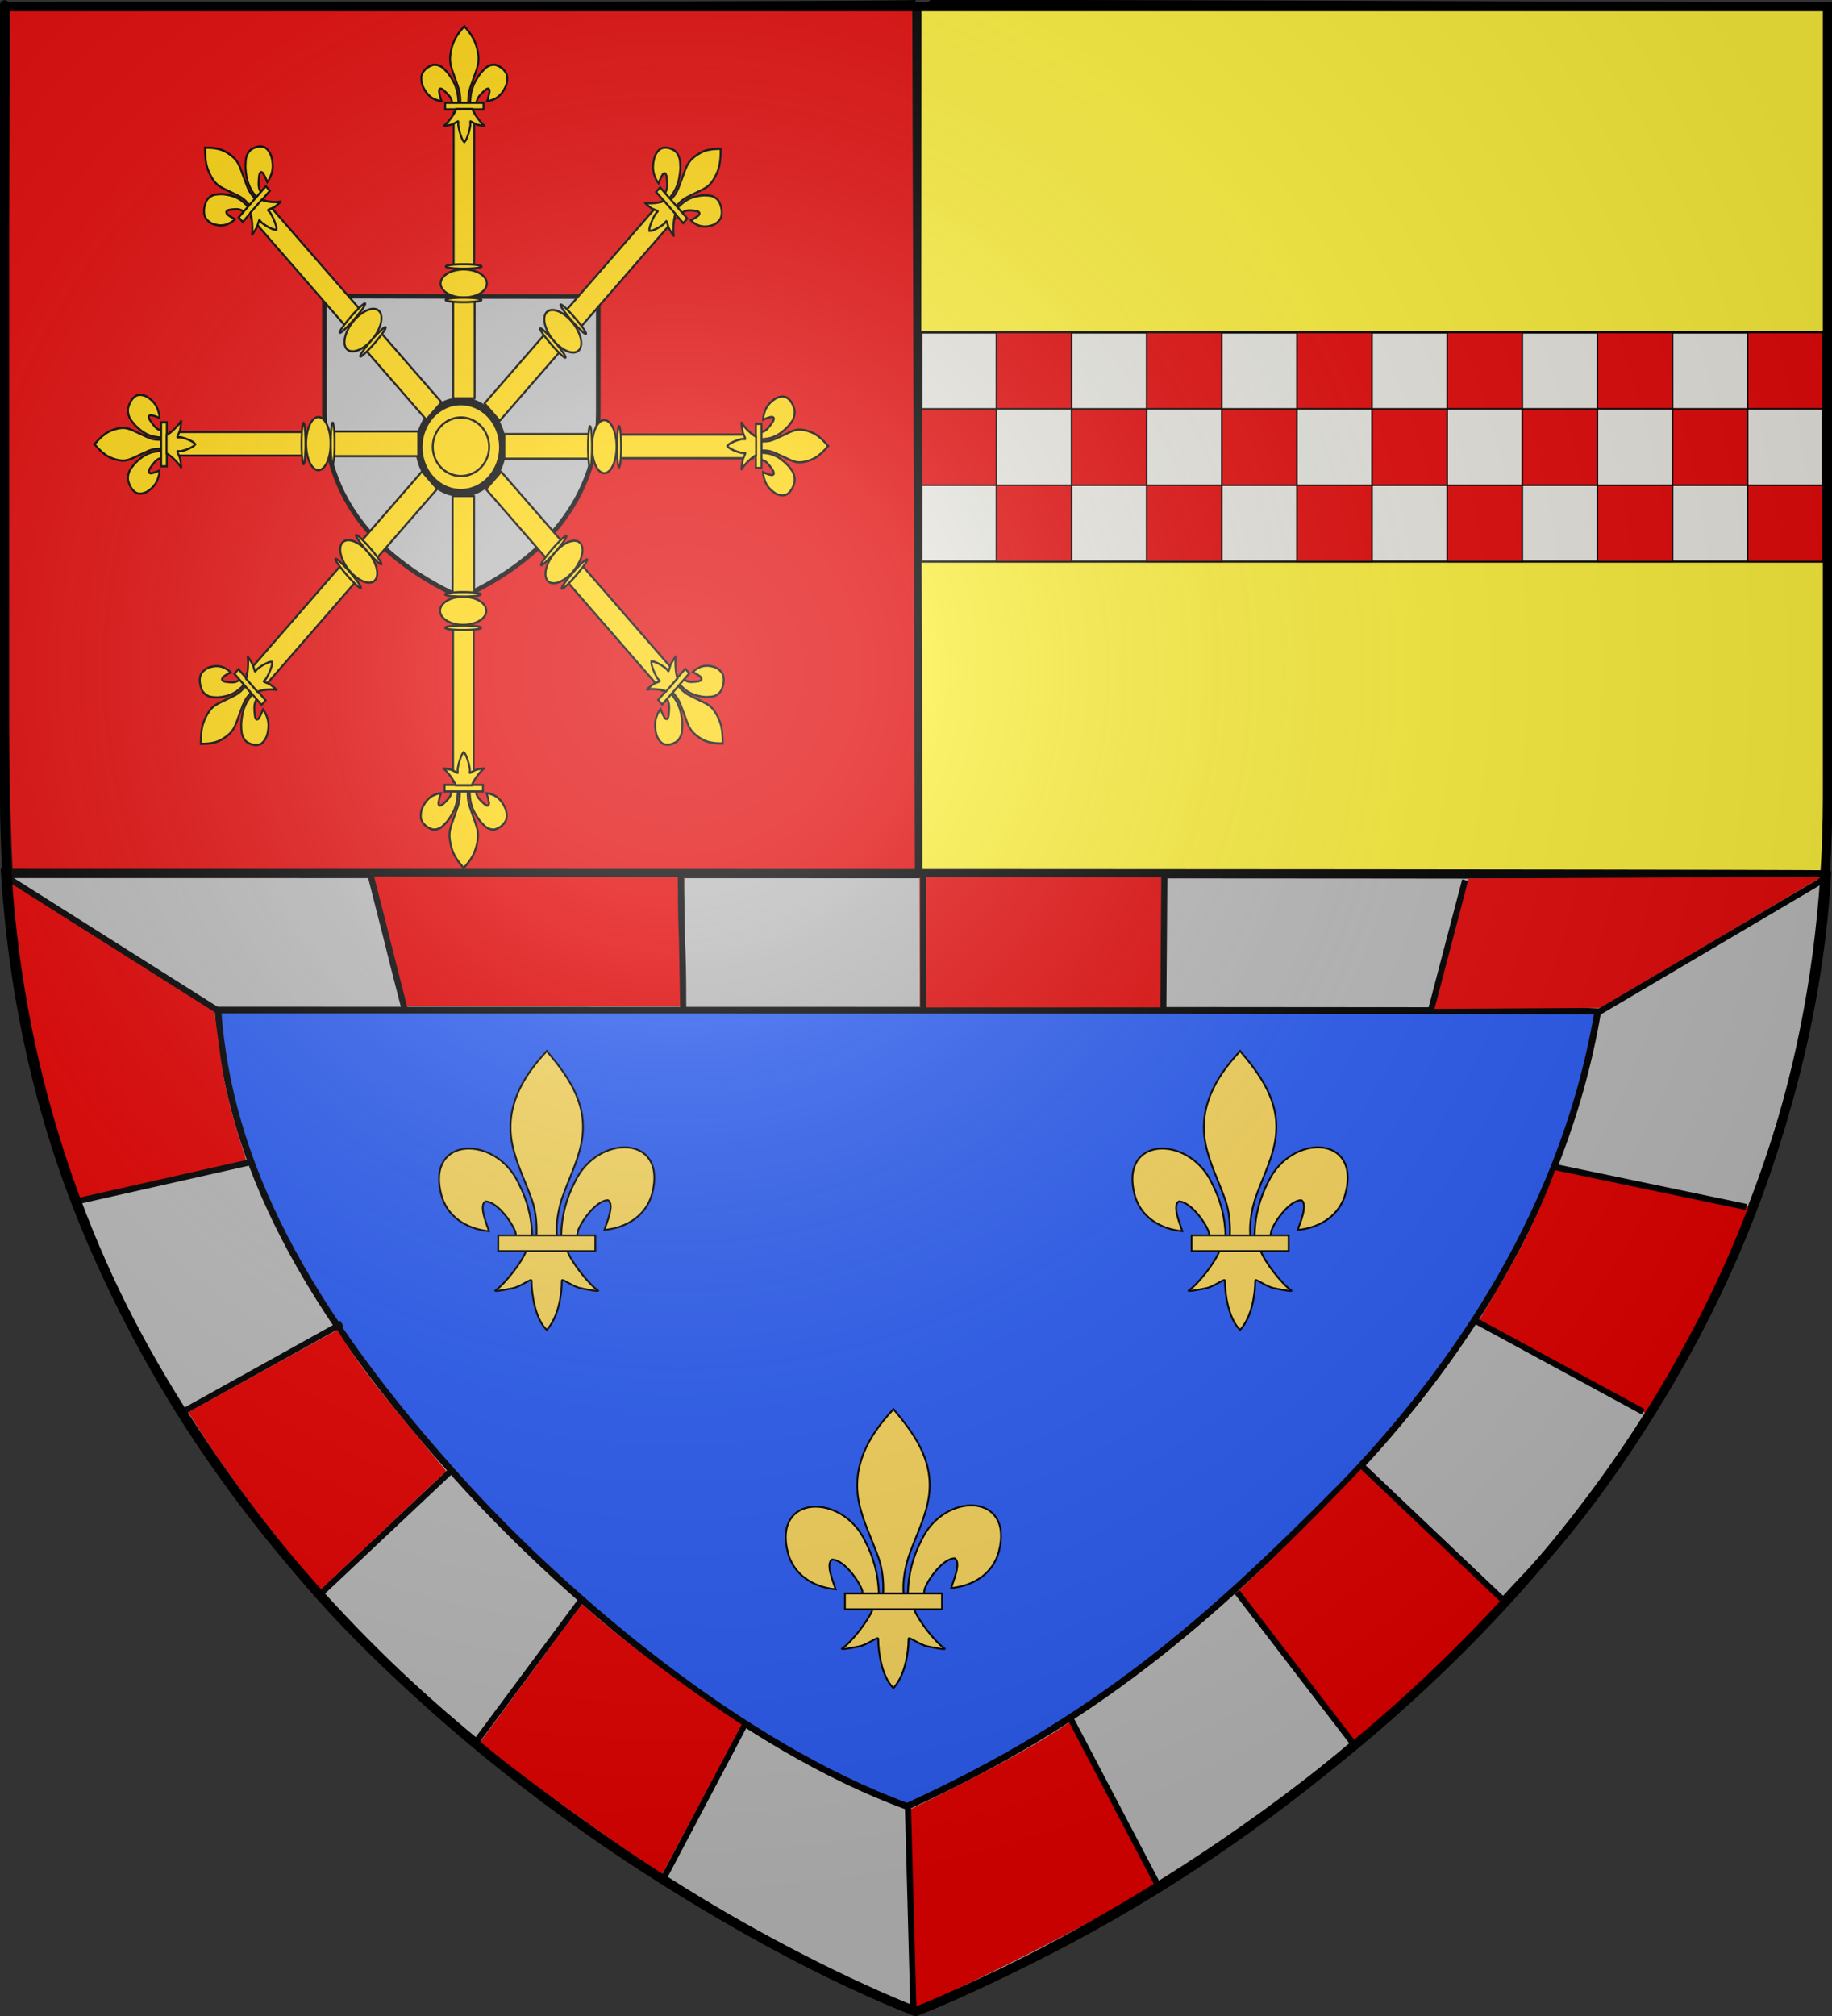 <?xml version="1.0" encoding="UTF-8" standalone="no"?>
<!-- Created with Inkscape (http://www.inkscape.org/) -->
<svg
   xmlns:svg="http://www.w3.org/2000/svg"
   xmlns="http://www.w3.org/2000/svg"
   xmlns:xlink="http://www.w3.org/1999/xlink"
   version="1.0"
   width="600"
   height="660"
   id="svg2">
  <rect width="100%" height="100%" fill="#333333" stroke="none"/>
  <desc
     id="desc4">Flag of Canton of Valais (Wallis)</desc>
  <defs
     id="defs6">
    <linearGradient
       id="linearGradient2893">
      <stop
         id="stop2895"
         style="stop-color:#ffffff;stop-opacity:0.314"
         offset="0" />
      <stop
         id="stop2897"
         style="stop-color:#ffffff;stop-opacity:0.251"
         offset="0.19" />
      <stop
         id="stop2901"
         style="stop-color:#6b6b6b;stop-opacity:0.125"
         offset="0.6" />
      <stop
         id="stop2899"
         style="stop-color:#000000;stop-opacity:0.125"
         offset="1" />
    </linearGradient>
    <linearGradient
       id="linearGradient2885">
      <stop
         id="stop2887"
         style="stop-color:#ffffff;stop-opacity:1"
         offset="0" />
      <stop
         id="stop2891"
         style="stop-color:#ffffff;stop-opacity:1"
         offset="0.229" />
      <stop
         id="stop2889"
         style="stop-color:#000000;stop-opacity:1"
         offset="1" />
    </linearGradient>
    <linearGradient
       id="linearGradient2955">
      <stop
         id="stop2867"
         style="stop-color:#fd0000;stop-opacity:1"
         offset="0" />
      <stop
         id="stop2873"
         style="stop-color:#e77275;stop-opacity:0.659"
         offset="0.5" />
      <stop
         id="stop2959"
         style="stop-color:#000000;stop-opacity:0.323"
         offset="1" />
    </linearGradient>
    <radialGradient
       cx="225.524"
       cy="218.901"
       r="300"
       fx="225.524"
       fy="218.901"
       id="radialGradient2961"
       xlink:href="#linearGradient2955"
       gradientUnits="userSpaceOnUse"
       gradientTransform="matrix(-4.167939e-4,2.183,-1.884,-3.599562e-4,615.597,-289.121)" />
    <polygon
       points="0,-1 0.588,0.809 -0.951,-0.309 0.951,-0.309 -0.588,0.809 0,-1 "
       transform="scale(53,53)"
       id="star" />
    <clipPath
       id="clip">
      <path
         d="M 0,-200 L 0,600 L 300,600 L 300,-200 L 0,-200 z"
         id="path10" />
    </clipPath>
    <radialGradient
       cx="225.524"
       cy="218.901"
       r="300"
       fx="225.524"
       fy="218.901"
       id="radialGradient1911"
       xlink:href="#linearGradient2955"
       gradientUnits="userSpaceOnUse"
       gradientTransform="matrix(-4.167939e-4,2.183,-1.884,-3.599562e-4,615.597,-289.121)" />
    <radialGradient
       cx="225.524"
       cy="218.901"
       r="300"
       fx="225.524"
       fy="218.901"
       id="radialGradient2865"
       xlink:href="#linearGradient2955"
       gradientUnits="userSpaceOnUse"
       gradientTransform="matrix(0,1.749,-1.593,-1.049767e-7,551.788,-191.29)" />
    <radialGradient
       cx="225.524"
       cy="218.901"
       r="300"
       fx="225.524"
       fy="218.901"
       id="radialGradient2871"
       xlink:href="#linearGradient2955"
       gradientUnits="userSpaceOnUse"
       gradientTransform="matrix(0,1.386,-1.323,-5.741131e-8,-158.082,-109.541)" />
    <radialGradient
       cx="221.445"
       cy="226.331"
       r="300"
       fx="221.445"
       fy="226.331"
       id="radialGradient3163"
       xlink:href="#linearGradient2893"
       gradientUnits="userSpaceOnUse"
       gradientTransform="matrix(1.353,0,0,1.349,-77.629,-85.747)" />
  </defs>
  <g
     id="layer3"
     style="display:inline">
    <path
       d="M 299.385,658.545 C 299.385,658.545 597.885,546.225 597.885,260.773 C 597.885,-24.678 597.885,2.221 597.885,2.221 L 0.885,2.221 L 0.885,260.773 C 0.885,546.225 299.385,658.545 299.385,658.545 z"
       id="path2855"
       style="fill:#ffffff;fill-opacity:1;fill-rule:evenodd;stroke:none;stroke-width:1px;stroke-linecap:butt;stroke-linejoin:miter;stroke-opacity:1" />
    <path
       d="M 599.024,2.062 C 300.494,0.929 300.563,1.215 300.563,1.215 L 300.337,300.266 C 300.337,300.266 597.153,301.399 597.153,301.399 C 601.385,250.528 599.336,104.353 599.024,2.062 z"
       id="path3979"
       style="fill:#fcef3c;fill-rule:evenodd;stroke:#000000;stroke-width:2.5;stroke-linecap:butt;stroke-linejoin:miter;stroke-miterlimit:4;stroke-dasharray:none;stroke-opacity:1;display:inline" />
    <path
       d="M 2.019,1.87 C 300.322,1.87 300.026,1.25 300.026,1.25 L 300.933,300.074 C 300.933,300.074 3.89,301.207 3.89,301.207 C -0.341,250.336 1.707,104.161 2.019,1.87 z"
       id="path3953"
       style="fill:#e20909;fill-rule:evenodd;stroke:#000000;stroke-width:2.5;stroke-linecap:butt;stroke-linejoin:miter;stroke-miterlimit:4;stroke-dasharray:none;stroke-opacity:1" />
    <path
       d="M 106.241,96.952 C 195.942,97.182 195.942,97.067 195.942,97.067 L 195.942,134.951 C 196.006,166.733 173.231,185.645 151.034,195.635 C 129.207,185.674 106.192,167.34 106.241,134.836 L 106.241,96.952 z"
       id="path6162"
       style="fill:#bababa;fill-rule:evenodd;stroke:#000000;stroke-width:1.5;stroke-linecap:butt;stroke-linejoin:miter;stroke-miterlimit:4;stroke-dasharray:none;stroke-opacity:1;display:inline" />
    <g
       transform="matrix(0.45,0,0,0.505,27.855,-9.069)"
       id="g3989"
       style="display:inline">
      <path
         d="M 243.651,313.616 C 240.375,297.62 250.935,282.04 267.303,278.721 C 283.671,275.401 299.719,285.585 303.247,301.53 C 306.774,317.475 296.461,333.211 280.146,336.775 C 263.832,340.339 247.626,330.396 243.848,314.506"
         id="path5250"
         style="fill:#fcd40f;fill-opacity:1;stroke:#000000;stroke-width:5.166;stroke-linecap:round;stroke-linejoin:round;stroke-miterlimit:4;stroke-dasharray:none;stroke-opacity:1" />
      <path
         d="M 253.467,311.324 C 251.258,301.092 258.377,291.127 269.411,289.004 C 280.445,286.88 291.264,293.394 293.642,303.593 C 296.02,313.792 289.067,323.858 278.069,326.137 C 267.071,328.417 256.146,322.057 253.6,311.893"
         id="path4363"
         style="fill:#fcd40f;fill-opacity:1;stroke:#000000;stroke-width:1.435;stroke-linecap:round;stroke-linejoin:round;stroke-miterlimit:4;stroke-dasharray:none;stroke-opacity:1" />
      <path
         d="M 271.847,84.774 C 271.508,81.856 271.483,79.09 270.507,76.269 C 269.675,73.861 269.399,73.114 267.874,70.447 C 267.392,69.885 266.495,68.27 265.79,67.424 C 264.648,66.054 264.276,65.404 263.05,64.275 C 262.046,63.35 260.953,62.243 259.281,61.131 C 257.062,60.008 255.248,59.738 253.432,59.958 C 249.823,60.889 246.331,63.167 245.036,66.574 C 244.429,68.915 244.804,71.363 245.712,73.64 C 247.983,77.983 250.109,80.069 253.179,81.755 C 254.961,82.513 257.446,83.473 259.426,83.483 C 258.532,81.264 258.007,79.379 257.618,77.325 C 257.542,76.582 257.848,75.562 258.45,75.455 C 259.373,75.292 260.444,75.952 261.609,76.967 C 263.864,78.851 266.28,80.794 266.994,83.626 C 267.139,84 267.099,84.431 267.26,84.798"
         id="path1902"
         style="fill:#fcd40f;fill-opacity:1;fill-rule:evenodd;stroke:#000000;stroke-width:1.435;stroke-linecap:butt;stroke-linejoin:miter;stroke-miterlimit:4;stroke-dasharray:none;stroke-opacity:1" />
      <path
         d="M 275.628,35.381 C 273.139,37.898 271.165,40.226 269.556,42.797 C 267.704,45.679 266.567,49.534 266.129,51.943 C 265.79,53.999 265.289,56.145 266.085,59.905 C 266.934,63.098 267.985,65.329 268.947,67.768 C 270.059,70.585 270.86,72.607 271.746,74.999 C 272.704,77.797 272.939,79.612 272.997,80.443 C 273.162,82.168 273.152,83.564 273.087,84.774 L 278.946,84.774 C 278.88,83.564 278.871,82.168 279.036,80.443 C 279.093,79.612 279.329,77.797 280.286,74.999 C 281.172,72.607 281.973,70.585 283.085,67.768 C 284.047,65.329 285.099,63.098 285.947,59.905 C 286.744,56.145 286.243,53.999 285.904,51.943 C 285.465,49.534 284.328,45.679 282.477,42.797 C 280.874,40.236 278.909,37.917 276.434,35.411 L 276.027,34.924 L 275.628,35.381 z"
         id="path3734"
         style="fill:#fcd40f;fill-opacity:1;fill-rule:nonzero;stroke:#000000;stroke-width:1.435;stroke-linecap:butt;stroke-linejoin:miter;stroke-miterlimit:4;stroke-dasharray:none;stroke-opacity:1" />
      <path
         d="M 280.186,84.774 C 280.525,81.856 280.55,79.09 281.526,76.269 C 282.358,73.861 282.634,73.114 284.159,70.447 C 284.641,69.885 285.538,68.27 286.243,67.424 C 287.385,66.054 287.757,65.404 288.983,64.275 C 289.987,63.35 291.08,62.243 292.752,61.131 C 294.971,60.008 296.785,59.738 298.601,59.958 C 302.209,60.889 305.702,63.167 306.997,66.574 C 307.604,68.915 307.229,71.363 306.321,73.64 C 304.05,77.983 301.924,80.069 298.854,81.755 C 297.072,82.513 294.587,83.473 292.607,83.483 C 293.501,81.264 294.026,79.379 294.415,77.325 C 294.491,76.582 294.184,75.562 293.583,75.455 C 292.66,75.292 291.589,75.952 290.424,76.967 C 288.169,78.851 285.753,80.794 285.039,83.626 C 284.894,84 284.934,84.431 284.772,84.798"
         id="path7291"
         style="fill:#fcd40f;fill-opacity:1;fill-rule:evenodd;stroke:#000000;stroke-width:1.435;stroke-linecap:butt;stroke-linejoin:miter;stroke-miterlimit:4;stroke-dasharray:none;stroke-opacity:1" />
      <rect
         width="27.888"
         height="4.238"
         x="262.094"
         y="84.61"
         id="rect4623"
         style="fill:#fcd40f;fill-opacity:1;stroke:#000000;stroke-width:1.435;stroke-miterlimit:4;stroke-dasharray:none;stroke-opacity:1" />
      <rect
         width="15.622"
         height="63.791"
         x="267.928"
         y="212.375"
         id="rect5254"
         style="fill:#fcd40f;fill-opacity:1;stroke:#000000;stroke-width:1.435;stroke-linecap:round;stroke-linejoin:round;stroke-miterlimit:4;stroke-dasharray:none;stroke-opacity:1" />
      <path
         d="M 259.103,203.532 C 257.292,198.611 263.129,193.818 272.177,192.797 C 281.225,191.775 290.097,194.908 292.047,199.814 C 293.996,204.72 288.295,209.561 279.277,210.658 C 270.259,211.754 261.3,208.695 259.212,203.806"
         id="path5256"
         style="fill:#fcd40f;fill-opacity:1;stroke:#000000;stroke-width:1.435;stroke-linecap:round;stroke-linejoin:round;stroke-miterlimit:4;stroke-dasharray:none;stroke-opacity:1" />
      <rect
         width="14.958"
         height="99.851"
         x="268.261"
         y="90.835"
         id="rect5272"
         style="fill:#fcd40f;fill-opacity:1;stroke:#000000;stroke-width:1.435;stroke-linecap:round;stroke-linejoin:round;stroke-miterlimit:4;stroke-dasharray:none;stroke-opacity:1" />
      <path
         d="M 262.614,212.671 C 261.205,211.866 265.746,211.083 272.785,210.916 C 279.823,210.749 286.724,211.261 288.241,212.063 C 289.758,212.865 285.323,213.656 278.307,213.835 C 271.292,214.014 264.323,213.514 262.699,212.715"
         id="path5274"
         style="fill:#fcd40f;fill-opacity:1;stroke:#000000;stroke-width:1.435;stroke-linecap:round;stroke-linejoin:round;stroke-miterlimit:4;stroke-dasharray:none;stroke-opacity:1" />
      <path
         d="M 262.737,191.001 C 261.328,190.196 265.869,189.413 272.907,189.246 C 279.945,189.079 286.846,189.591 288.363,190.393 C 289.88,191.195 285.445,191.986 278.43,192.165 C 271.414,192.344 264.446,191.844 262.821,191.045"
         id="path6163"
         style="fill:#fcd40f;fill-opacity:1;stroke:#000000;stroke-width:1.435;stroke-linecap:round;stroke-linejoin:round;stroke-miterlimit:4;stroke-dasharray:none;stroke-opacity:1" />
      <path
         d="M 271.436,530.883 C 271.097,533.801 271.071,536.566 270.096,539.387 C 269.263,541.795 268.988,542.543 267.463,545.21 C 266.98,545.771 266.084,547.387 265.379,548.233 C 264.237,549.603 263.865,550.253 262.639,551.382 C 261.635,552.307 260.542,553.413 258.869,554.526 C 256.651,555.649 254.837,555.919 253.021,555.699 C 249.412,554.767 245.92,552.489 244.625,549.082 C 244.018,546.741 244.393,544.293 245.301,542.016 C 247.571,537.673 249.697,535.587 252.767,533.902 C 254.549,533.144 257.035,532.183 259.015,532.173 C 258.12,534.392 257.596,536.277 257.207,538.331 C 257.131,539.075 257.437,540.095 258.039,540.201 C 258.962,540.365 260.033,539.704 261.198,538.69 C 263.452,536.805 265.869,534.863 266.583,532.03 C 266.728,531.657 266.687,531.225 266.849,530.858"
         id="path7082"
         style="fill:#fcd40f;fill-opacity:1;fill-rule:evenodd;stroke:#000000;stroke-width:1.435;stroke-linecap:butt;stroke-linejoin:miter;stroke-miterlimit:4;stroke-dasharray:none;stroke-opacity:1" />
      <path
         d="M 275.217,580.276 C 272.728,577.759 270.754,575.431 269.145,572.86 C 267.293,569.978 266.156,566.123 265.718,563.713 C 265.379,561.658 264.878,559.511 265.674,555.752 C 266.522,552.559 267.574,550.327 268.536,547.888 C 269.648,545.072 270.449,543.05 271.335,540.657 C 272.293,537.86 272.528,536.045 272.585,535.213 C 272.75,533.489 272.741,532.092 272.676,530.883 L 278.534,530.883 C 278.469,532.092 278.46,533.489 278.625,535.213 C 278.682,536.045 278.917,537.86 279.875,540.657 C 280.761,543.05 281.562,545.072 282.674,547.888 C 283.636,550.327 284.688,552.559 285.536,555.752 C 286.332,559.511 285.831,561.658 285.492,563.713 C 285.054,566.123 283.917,569.978 282.065,572.86 C 280.463,575.42 278.498,577.74 276.023,580.245 L 275.616,580.732 L 275.217,580.276 z"
         id="path7084"
         style="fill:#fcd40f;fill-opacity:1;fill-rule:nonzero;stroke:#000000;stroke-width:1.435;stroke-linecap:butt;stroke-linejoin:miter;stroke-miterlimit:4;stroke-dasharray:none;stroke-opacity:1" />
      <path
         d="M 279.775,530.883 C 280.113,533.801 280.139,536.566 281.114,539.387 C 281.947,541.795 282.222,542.543 283.748,545.21 C 284.23,545.771 285.127,547.387 285.832,548.233 C 286.974,549.603 287.346,550.253 288.571,551.382 C 289.575,552.307 290.668,553.413 292.341,554.526 C 294.56,555.649 296.374,555.919 298.189,555.699 C 301.798,554.767 305.291,552.489 306.586,549.082 C 307.192,546.741 306.818,544.293 305.909,542.016 C 303.639,537.673 301.513,535.587 298.443,533.902 C 296.661,533.144 294.175,532.183 292.196,532.173 C 293.09,534.392 293.615,536.277 294.004,538.331 C 294.08,539.075 293.773,540.095 293.172,540.201 C 292.249,540.365 291.177,539.704 290.012,538.69 C 287.758,536.805 285.342,534.863 284.627,532.03 C 284.482,531.657 284.523,531.225 284.361,530.858"
         id="path7088"
         style="fill:#fcd40f;fill-opacity:1;fill-rule:evenodd;stroke:#000000;stroke-width:1.435;stroke-linecap:butt;stroke-linejoin:miter;stroke-miterlimit:4;stroke-dasharray:none;stroke-opacity:1" />
      <rect
         width="27.888"
         height="4.238"
         x="261.683"
         y="-531.047"
         transform="scale(1,-1)"
         id="rect7090"
         style="fill:#fcd40f;fill-opacity:1;stroke:#000000;stroke-width:1.435;stroke-miterlimit:4;stroke-dasharray:none;stroke-opacity:1" />
      <rect
         width="15.622"
         height="63.791"
         x="267.517"
         y="-403.282"
         transform="scale(1,-1)"
         id="rect7092"
         style="fill:#fcd40f;fill-opacity:1;stroke:#000000;stroke-width:1.435;stroke-linecap:round;stroke-linejoin:round;stroke-miterlimit:4;stroke-dasharray:none;stroke-opacity:1" />
      <path
         d="M 258.692,412.124 C 256.881,417.045 262.718,421.839 271.766,422.86 C 280.814,423.881 289.685,420.748 291.635,415.842 C 293.585,410.937 287.884,406.095 278.866,404.999 C 269.847,403.902 260.889,406.961 258.801,411.85"
         id="path7094"
         style="fill:#fcd40f;fill-opacity:1;stroke:#000000;stroke-width:1.435;stroke-linecap:round;stroke-linejoin:round;stroke-miterlimit:4;stroke-dasharray:none;stroke-opacity:1" />
      <rect
         width="14.958"
         height="99.851"
         x="267.849"
         y="-524.821"
         transform="scale(1,-1)"
         id="rect7096"
         style="fill:#fcd40f;fill-opacity:1;stroke:#000000;stroke-width:1.435;stroke-linecap:round;stroke-linejoin:round;stroke-miterlimit:4;stroke-dasharray:none;stroke-opacity:1" />
      <path
         d="M 262.203,402.986 C 260.794,403.79 265.335,404.574 272.373,404.74 C 279.412,404.907 286.313,404.395 287.83,403.594 C 289.346,402.792 284.911,402 277.896,401.821 C 270.881,401.642 263.912,402.142 262.288,402.941"
         id="path7098"
         style="fill:#fcd40f;fill-opacity:1;stroke:#000000;stroke-width:1.435;stroke-linecap:round;stroke-linejoin:round;stroke-miterlimit:4;stroke-dasharray:none;stroke-opacity:1" />
      <path
         d="M 262.325,424.656 C 260.916,425.46 265.457,426.244 272.496,426.41 C 279.534,426.577 286.435,426.065 287.952,425.264 C 289.469,424.462 285.034,423.671 278.018,423.491 C 271.003,423.312 264.034,423.812 262.41,424.611"
         id="path7100"
         style="fill:#fcd40f;fill-opacity:1;stroke:#000000;stroke-width:1.435;stroke-linecap:round;stroke-linejoin:round;stroke-miterlimit:4;stroke-dasharray:none;stroke-opacity:1" />
      <path
         d="M 492.184,311.354 C 495.035,311.7 497.737,311.727 500.492,312.725 C 502.845,313.577 503.575,313.859 506.181,315.42 C 506.729,315.914 508.308,316.832 509.134,317.553 C 510.473,318.722 511.108,319.103 512.211,320.358 C 513.115,321.385 514.196,322.504 515.282,324.216 C 516.38,326.487 516.643,328.344 516.429,330.202 C 515.519,333.896 513.293,337.471 509.964,338.796 C 507.677,339.417 505.285,339.034 503.061,338.104 C 498.818,335.78 496.78,333.604 495.133,330.462 C 494.393,328.638 493.454,326.094 493.444,324.067 C 495.612,324.983 497.454,325.52 499.46,325.918 C 500.187,325.996 501.183,325.682 501.288,325.066 C 501.448,324.122 500.802,323.025 499.811,321.833 C 497.97,319.525 496.072,317.052 493.305,316.321 C 492.94,316.172 492.518,316.214 492.16,316.048"
         id="path7106"
         style="fill:#fcd40f;fill-opacity:1;fill-rule:evenodd;stroke:#000000;stroke-width:1.435;stroke-linecap:butt;stroke-linejoin:miter;stroke-miterlimit:4;stroke-dasharray:none;stroke-opacity:1" />
      <path
         d="M 540.44,307.483 C 537.981,310.031 535.707,312.051 533.195,313.699 C 530.379,315.594 526.613,316.758 524.259,317.206 C 522.25,317.553 520.153,318.066 516.48,317.251 C 513.361,316.383 511.181,315.306 508.798,314.322 C 506.046,313.183 504.071,312.364 501.733,311.457 C 499,310.476 497.227,310.235 496.414,310.177 C 494.73,310.008 493.365,310.018 492.184,310.084 L 492.184,304.088 C 493.365,304.155 494.73,304.164 496.414,303.995 C 497.227,303.937 499,303.696 501.733,302.716 C 504.071,301.809 506.046,300.989 508.798,299.851 C 511.181,298.866 513.361,297.789 516.48,296.921 C 520.153,296.106 522.25,296.619 524.259,296.966 C 526.613,297.415 530.379,298.578 533.195,300.474 C 535.696,302.114 537.963,304.125 540.41,306.658 L 540.886,307.075 L 540.44,307.483 z"
         id="path7108"
         style="fill:#fcd40f;fill-opacity:1;fill-rule:nonzero;stroke:#000000;stroke-width:1.435;stroke-linecap:butt;stroke-linejoin:miter;stroke-miterlimit:4;stroke-dasharray:none;stroke-opacity:1" />
      <path
         d="M 492.184,302.818 C 495.035,302.472 497.737,302.445 500.492,301.447 C 502.845,300.595 503.575,300.313 506.181,298.752 C 506.729,298.258 508.308,297.34 509.134,296.619 C 510.473,295.45 511.108,295.069 512.211,293.815 C 513.115,292.787 514.196,291.668 515.282,289.956 C 516.38,287.685 516.643,285.829 516.429,283.97 C 515.519,280.276 513.293,276.702 509.964,275.376 C 507.677,274.755 505.285,275.138 503.061,276.068 C 498.818,278.392 496.78,280.568 495.133,283.71 C 494.393,285.534 493.454,288.079 493.444,290.105 C 495.612,289.189 497.454,288.652 499.46,288.254 C 500.187,288.176 501.183,288.49 501.288,289.106 C 501.448,290.05 500.802,291.147 499.811,292.339 C 497.97,294.647 496.072,297.12 493.305,297.851 C 492.94,298 492.518,297.958 492.16,298.124"
         id="path7112"
         style="fill:#fcd40f;fill-opacity:1;fill-rule:evenodd;stroke:#000000;stroke-width:1.435;stroke-linecap:butt;stroke-linejoin:miter;stroke-miterlimit:4;stroke-dasharray:none;stroke-opacity:1" />
      <rect
         width="28.545"
         height="4.141"
         x="-321.336"
         y="-492.344"
         transform="matrix(0,-1,-1,0,0,0)"
         id="rect7114"
         style="fill:#fcd40f;fill-opacity:1;stroke:#000000;stroke-width:1.435;stroke-miterlimit:4;stroke-dasharray:none;stroke-opacity:1" />
      <rect
         width="15.99"
         height="62.324"
         x="-315.364"
         y="-367.519"
         transform="matrix(0,-1,-1,0,0,0)"
         id="rect7116"
         style="fill:#fcd40f;fill-opacity:1;stroke:#000000;stroke-width:1.435;stroke-linecap:round;stroke-linejoin:round;stroke-miterlimit:4;stroke-dasharray:none;stroke-opacity:1" />
      <path
         d="M 376.157,324.398 C 380.965,326.252 385.648,320.277 386.646,311.016 C 387.644,301.754 384.583,292.674 379.79,290.678 C 374.997,288.683 370.267,294.518 369.196,303.749 C 368.125,312.979 371.113,322.149 375.89,324.286"
         id="path7118"
         style="fill:#fcd40f;fill-opacity:1;stroke:#000000;stroke-width:1.435;stroke-linecap:round;stroke-linejoin:round;stroke-miterlimit:4;stroke-dasharray:none;stroke-opacity:1" />
      <rect
         width="15.31"
         height="97.553"
         x="-315.024"
         y="-486.262"
         transform="matrix(0,-1,-1,0,0,0)"
         id="rect7120"
         style="fill:#fcd40f;fill-opacity:1;stroke:#000000;stroke-width:1.435;stroke-linecap:round;stroke-linejoin:round;stroke-miterlimit:4;stroke-dasharray:none;stroke-opacity:1" />
      <path
         d="M 367.229,320.804 C 368.015,322.246 368.781,317.598 368.944,310.394 C 369.107,303.19 368.606,296.126 367.823,294.574 C 367.04,293.021 366.267,297.561 366.092,304.741 C 365.917,311.921 366.405,319.054 367.186,320.717"
         id="path7122"
         style="fill:#fcd40f;fill-opacity:1;stroke:#000000;stroke-width:1.435;stroke-linecap:round;stroke-linejoin:round;stroke-miterlimit:4;stroke-dasharray:none;stroke-opacity:1" />
      <path
         d="M 388.401,320.679 C 389.187,322.121 389.952,317.473 390.115,310.269 C 390.278,303.065 389.778,296.001 388.994,294.449 C 388.211,292.896 387.438,297.436 387.263,304.616 C 387.088,311.796 387.576,318.929 388.357,320.592"
         id="path7124"
         style="fill:#fcd40f;fill-opacity:1;stroke:#000000;stroke-width:1.435;stroke-linecap:round;stroke-linejoin:round;stroke-miterlimit:4;stroke-dasharray:none;stroke-opacity:1" />
      <path
         d="M 55.535,301.695 C 52.684,301.348 49.982,301.322 47.226,300.324 C 44.873,299.471 44.143,299.19 41.537,297.628 C 40.989,297.135 39.41,296.217 38.584,295.495 C 37.245,294.326 36.61,293.946 35.507,292.691 C 34.603,291.663 33.522,290.545 32.436,288.833 C 31.338,286.562 31.075,284.705 31.29,282.847 C 32.2,279.153 34.425,275.578 37.754,274.253 C 40.041,273.632 42.433,274.015 44.658,274.945 C 48.9,277.269 50.938,279.445 52.585,282.587 C 53.326,284.411 54.264,286.955 54.274,288.981 C 52.106,288.066 50.264,287.529 48.258,287.131 C 47.531,287.053 46.535,287.367 46.43,287.983 C 46.271,288.927 46.916,290.024 47.907,291.216 C 49.748,293.524 51.646,295.997 54.414,296.728 C 54.778,296.876 55.2,296.835 55.559,297"
         id="path7128"
         style="fill:#fcd40f;fill-opacity:1;fill-rule:evenodd;stroke:#000000;stroke-width:1.435;stroke-linecap:butt;stroke-linejoin:miter;stroke-miterlimit:4;stroke-dasharray:none;stroke-opacity:1" />
      <path
         d="M 7.278,305.565 C 9.737,303.018 12.012,300.997 14.523,299.35 C 17.339,297.455 21.105,296.291 23.46,295.842 C 25.468,295.495 27.565,294.983 31.238,295.798 C 34.357,296.666 36.538,297.742 38.921,298.727 C 41.672,299.865 43.648,300.685 45.985,301.592 C 48.718,302.572 50.492,302.813 51.304,302.872 C 52.989,303.041 54.353,303.031 55.534,302.964 L 55.534,308.961 C 54.353,308.894 52.989,308.884 51.304,309.053 C 50.492,309.112 48.718,309.353 45.985,310.333 C 43.648,311.24 41.672,312.06 38.921,313.198 C 36.538,314.183 34.357,315.259 31.238,316.127 C 27.565,316.942 25.468,316.43 23.46,316.083 C 21.105,315.634 17.339,314.47 14.523,312.575 C 12.022,310.934 9.756,308.924 7.308,306.39 L 6.832,305.974 L 7.278,305.565 z"
         id="path7130"
         style="fill:#fcd40f;fill-opacity:1;fill-rule:nonzero;stroke:#000000;stroke-width:1.435;stroke-linecap:butt;stroke-linejoin:miter;stroke-miterlimit:4;stroke-dasharray:none;stroke-opacity:1" />
      <path
         d="M 55.535,310.23 C 52.684,310.577 49.982,310.603 47.226,311.602 C 44.873,312.454 44.143,312.736 41.537,314.297 C 40.989,314.791 39.41,315.708 38.584,316.43 C 37.245,317.599 36.61,317.98 35.507,319.234 C 34.603,320.262 33.522,321.381 32.436,323.093 C 31.338,325.363 31.075,327.22 31.29,329.079 C 32.2,332.772 34.425,336.347 37.754,337.673 C 40.041,338.294 42.433,337.91 44.658,336.98 C 48.9,334.657 50.938,332.48 52.585,329.338 C 53.326,327.514 54.264,324.97 54.274,322.944 C 52.106,323.859 50.264,324.396 48.258,324.795 C 47.531,324.872 46.535,324.558 46.43,323.943 C 46.271,322.998 46.916,321.902 47.907,320.709 C 49.748,318.402 51.646,315.929 54.414,315.197 C 54.778,315.049 55.2,315.091 55.559,314.925"
         id="path7134"
         style="fill:#fcd40f;fill-opacity:1;fill-rule:evenodd;stroke:#000000;stroke-width:1.435;stroke-linecap:butt;stroke-linejoin:miter;stroke-miterlimit:4;stroke-dasharray:none;stroke-opacity:1" />
      <rect
         width="28.545"
         height="4.141"
         x="291.713"
         y="55.374"
         transform="matrix(0,1,1,0,0,0)"
         id="rect7136"
         style="fill:#fcd40f;fill-opacity:1;stroke:#000000;stroke-width:1.435;stroke-miterlimit:4;stroke-dasharray:none;stroke-opacity:1" />
      <rect
         width="15.99"
         height="62.324"
         x="297.684"
         y="180.2"
         transform="matrix(0,1,1,0,0,0)"
         id="rect7138"
         style="fill:#fcd40f;fill-opacity:1;stroke:#000000;stroke-width:1.435;stroke-linecap:round;stroke-linejoin:round;stroke-miterlimit:4;stroke-dasharray:none;stroke-opacity:1" />
      <path
         d="M 171.561,288.651 C 166.753,286.797 162.07,292.772 161.072,302.033 C 160.074,311.294 163.135,320.374 167.928,322.37 C 172.721,324.366 177.451,318.53 178.522,309.3 C 179.594,300.069 176.605,290.9 171.829,288.762"
         id="path7140"
         style="fill:#fcd40f;fill-opacity:1;stroke:#000000;stroke-width:1.435;stroke-linecap:round;stroke-linejoin:round;stroke-miterlimit:4;stroke-dasharray:none;stroke-opacity:1" />
      <rect
         width="15.31"
         height="97.553"
         x="298.024"
         y="61.457"
         transform="matrix(0,1,1,0,0,0)"
         id="rect7142"
         style="fill:#fcd40f;fill-opacity:1;stroke:#000000;stroke-width:1.435;stroke-linecap:round;stroke-linejoin:round;stroke-miterlimit:4;stroke-dasharray:none;stroke-opacity:1" />
      <path
         d="M 180.489,292.245 C 179.703,290.803 178.938,295.451 178.775,302.655 C 178.612,309.859 179.112,316.922 179.895,318.475 C 180.678,320.027 181.452,315.488 181.627,308.308 C 181.802,301.127 181.313,293.994 180.533,292.332"
         id="path7144"
         style="fill:#fcd40f;fill-opacity:1;stroke:#000000;stroke-width:1.435;stroke-linecap:round;stroke-linejoin:round;stroke-miterlimit:4;stroke-dasharray:none;stroke-opacity:1" />
      <path
         d="M 159.317,292.37 C 158.532,290.928 157.766,295.576 157.603,302.78 C 157.44,309.984 157.94,317.047 158.724,318.6 C 159.507,320.152 160.28,315.613 160.455,308.433 C 160.63,301.252 160.142,294.119 159.361,292.457"
         id="path7146"
         style="fill:#fcd40f;fill-opacity:1;stroke:#000000;stroke-width:1.435;stroke-linecap:round;stroke-linejoin:round;stroke-miterlimit:4;stroke-dasharray:none;stroke-opacity:1" />
      <path
         d="M 118.824,151.961 C 116.568,150.143 114.64,148.206 112.001,146.917 C 109.749,145.817 109.038,145.488 106.117,144.706 C 105.388,144.658 103.638,144.164 102.555,144.077 C 100.801,143.934 100.089,143.744 98.442,143.833 C 97.093,143.905 95.556,143.914 93.605,144.338 C 91.26,145.149 89.791,146.272 88.659,147.741 C 86.75,151.012 85.855,155.15 87.293,158.497 C 88.481,160.591 90.437,162.051 92.653,163.004 C 97.258,164.431 100.203,164.368 103.537,163.337 C 105.321,162.584 107.742,161.464 109.149,160.038 C 106.984,159.117 105.31,158.163 103.617,156.993 C 103.049,156.522 102.561,155.579 102.913,155.068 C 103.453,154.284 104.667,153.976 106.191,153.85 C 109.087,153.551 112.138,153.176 114.6,154.662 C 114.96,154.821 115.229,155.155 115.598,155.298"
         id="path7239"
         style="fill:#fcd40f;fill-opacity:1;fill-rule:evenodd;stroke:#000000;stroke-width:1.435;stroke-linecap:butt;stroke-linejoin:miter;stroke-miterlimit:4;stroke-dasharray:none;stroke-opacity:1" />
      <path
         d="M 87.375,114.298 C 87.354,117.879 87.566,120.954 88.204,123.937 C 88.886,127.315 90.745,130.864 92.1,132.885 C 93.28,134.584 94.409,136.464 97.569,138.546 C 100.375,140.19 102.66,141.007 105.025,142.035 C 107.757,143.222 109.721,144.072 112,145.122 C 114.61,146.407 116.03,147.52 116.645,148.067 C 117.953,149.167 118.911,150.161 119.701,151.063 L 123.843,146.823 C 122.962,146.015 121.99,145.035 120.916,143.696 C 120.382,143.067 119.294,141.613 118.039,138.941 C 117.012,136.608 116.182,134.599 115.023,131.803 C 114.018,129.381 113.22,127.042 111.614,124.171 C 109.58,120.936 107.743,119.781 106.083,118.573 C 104.108,117.186 100.641,115.283 97.341,114.585 C 94.439,113.935 91.447,113.717 87.966,113.736 L 87.342,113.687 L 87.375,114.298 z"
         id="path7241"
         style="fill:#fcd40f;fill-opacity:1;fill-rule:nonzero;stroke:#000000;stroke-width:1.435;stroke-linecap:butt;stroke-linejoin:miter;stroke-miterlimit:4;stroke-dasharray:none;stroke-opacity:1" />
      <path
         d="M 124.72,145.926 C 122.944,143.617 121.051,141.643 119.793,138.943 C 118.718,136.637 118.396,135.909 117.632,132.919 C 117.585,132.173 117.103,130.382 117.017,129.273 C 116.878,127.478 116.692,126.749 116.779,125.064 C 116.85,123.683 116.858,122.11 117.273,120.113 C 118.065,117.712 119.162,116.209 120.598,115.05 C 123.793,113.097 127.836,112.18 131.106,113.652 C 133.152,114.868 134.578,116.87 135.509,119.138 C 136.904,123.852 136.842,126.866 135.835,130.279 C 135.099,132.105 134.005,134.583 132.612,136.023 C 131.711,133.807 130.78,132.094 129.636,130.36 C 129.176,129.779 128.255,129.28 127.756,129.64 C 126.99,130.192 126.689,131.435 126.566,132.996 C 126.274,135.96 125.907,139.082 127.359,141.602 C 127.514,141.971 127.841,142.247 127.98,142.623"
         id="path7245"
         style="fill:#fcd40f;fill-opacity:1;fill-rule:evenodd;stroke:#000000;stroke-width:1.435;stroke-linecap:butt;stroke-linejoin:miter;stroke-miterlimit:4;stroke-dasharray:none;stroke-opacity:1" />
      <rect
         width="28.218"
         height="4.19"
         x="-31.076"
         y="191.078"
         transform="matrix(0.699,-0.715,0.699,0.715,0,0)"
         id="rect7247"
         style="fill:#fcd40f;fill-opacity:1;stroke:#000000;stroke-width:1.435;stroke-miterlimit:4;stroke-dasharray:none;stroke-opacity:1" />
      <rect
         width="15.807"
         height="63.062"
         x="-25.172"
         y="317.382"
         transform="matrix(0.699,-0.715,0.699,0.715,0,0)"
         id="rect7249"
         style="fill:#fcd40f;fill-opacity:1;stroke:#000000;stroke-width:1.435;stroke-linecap:round;stroke-linejoin:round;stroke-miterlimit:4;stroke-dasharray:none;stroke-opacity:1" />
      <path
         d="M 191.855,245.16 C 187.175,242.991 187.991,235.376 193.684,228.106 C 199.376,220.835 207.813,216.63 212.581,218.687 C 217.349,220.745 216.662,228.295 211.043,235.597 C 205.424,242.899 196.976,247.22 192.122,245.275"
         id="path7251"
         style="fill:#fcd40f;fill-opacity:1;stroke:#000000;stroke-width:1.435;stroke-linecap:round;stroke-linejoin:round;stroke-miterlimit:4;stroke-dasharray:none;stroke-opacity:1" />
      <rect
         width="15.135"
         height="98.709"
         x="-24.836"
         y="197.232"
         transform="matrix(0.699,-0.715,0.699,0.715,0,0)"
         id="rect7253"
         style="fill:#fcd40f;fill-opacity:1;stroke:#000000;stroke-width:1.435;stroke-linecap:round;stroke-linejoin:round;stroke-miterlimit:4;stroke-dasharray:none;stroke-opacity:1" />
      <path
         d="M 200.651,249.08 C 199.099,249.531 201.769,245.69 206.631,240.478 C 211.492,235.266 216.726,230.634 218.352,230.103 C 219.979,229.572 217.389,233.341 212.553,238.545 C 207.716,243.749 202.443,248.44 200.742,249.05"
         id="path7255"
         style="fill:#fcd40f;fill-opacity:1;stroke:#000000;stroke-width:1.435;stroke-linecap:round;stroke-linejoin:round;stroke-miterlimit:4;stroke-dasharray:none;stroke-opacity:1" />
      <path
         d="M 185.767,233.669 C 184.215,234.119 186.885,230.279 191.747,225.067 C 196.608,219.855 201.842,215.222 203.468,214.691 C 205.095,214.161 202.505,217.93 197.668,223.134 C 192.832,228.338 187.559,233.028 185.858,233.639"
         id="path7257"
         style="fill:#fcd40f;fill-opacity:1;stroke:#000000;stroke-width:1.435;stroke-linecap:round;stroke-linejoin:round;stroke-miterlimit:4;stroke-dasharray:none;stroke-opacity:1" />
      <path
         d="M 426.722,467.705 C 428.498,470.014 430.391,471.988 431.65,474.688 C 432.725,476.994 433.046,477.722 433.81,480.712 C 433.857,481.458 434.339,483.249 434.425,484.358 C 434.564,486.153 434.75,486.882 434.663,488.567 C 434.592,489.948 434.584,491.521 434.17,493.518 C 433.377,495.918 432.281,497.422 430.845,498.581 C 427.649,500.534 423.606,501.451 420.336,499.979 C 418.291,498.763 416.864,496.761 415.933,494.493 C 414.538,489.779 414.601,486.765 415.607,483.352 C 416.344,481.526 417.438,479.048 418.83,477.608 C 419.731,479.824 420.662,481.537 421.806,483.271 C 422.266,483.852 423.187,484.351 423.686,483.991 C 424.452,483.439 424.753,482.196 424.876,480.635 C 425.168,477.671 425.535,474.549 424.083,472.029 C 423.928,471.66 423.601,471.384 423.462,471.008"
         id="path7261"
         style="fill:#fcd40f;fill-opacity:1;fill-rule:evenodd;stroke:#000000;stroke-width:1.435;stroke-linecap:butt;stroke-linejoin:miter;stroke-miterlimit:4;stroke-dasharray:none;stroke-opacity:1" />
      <path
         d="M 463.519,499.895 C 460.019,499.917 457.015,499.699 454.101,499.046 C 450.801,498.348 447.334,496.445 445.359,495.058 C 443.699,493.85 441.862,492.695 439.828,489.46 C 438.222,486.589 437.424,484.25 436.42,481.829 C 435.26,479.032 434.43,477.023 433.403,474.69 C 432.148,472.019 431.06,470.565 430.527,469.935 C 429.452,468.597 428.48,467.616 427.599,466.808 L 431.742,462.568 C 432.531,463.47 433.489,464.464 434.797,465.564 C 435.412,466.111 436.832,467.224 439.442,468.509 C 441.721,469.559 443.685,470.409 446.417,471.596 C 448.782,472.624 451.067,473.441 453.873,475.085 C 457.033,477.167 458.162,479.047 459.342,480.746 C 460.697,482.767 462.556,486.316 463.238,489.694 C 463.873,492.665 464.086,495.727 464.067,499.29 L 464.116,499.929 L 463.519,499.895 z"
         id="path7263"
         style="fill:#fcd40f;fill-opacity:1;fill-rule:nonzero;stroke:#000000;stroke-width:1.435;stroke-linecap:butt;stroke-linejoin:miter;stroke-miterlimit:4;stroke-dasharray:none;stroke-opacity:1" />
      <path
         d="M 432.618,461.67 C 434.874,463.488 436.803,465.425 439.441,466.714 C 441.693,467.814 442.405,468.143 445.325,468.925 C 446.054,468.973 447.805,469.466 448.888,469.554 C 450.642,469.697 451.354,469.887 453,469.798 C 454.349,469.726 455.887,469.717 457.838,469.293 C 460.183,468.482 461.651,467.359 462.783,465.89 C 464.692,462.619 465.587,458.481 464.15,455.134 C 462.962,453.04 461.005,451.58 458.79,450.627 C 454.184,449.199 451.24,449.263 447.905,450.293 C 446.121,451.047 443.7,452.167 442.293,453.593 C 444.458,454.514 446.132,455.468 447.826,456.638 C 448.393,457.109 448.881,458.052 448.529,458.563 C 447.99,459.347 446.776,459.655 445.251,459.781 C 442.355,460.08 439.305,460.455 436.843,458.969 C 436.482,458.81 436.213,458.476 435.845,458.333"
         id="path7267"
         style="fill:#fcd40f;fill-opacity:1;fill-rule:evenodd;stroke:#000000;stroke-width:1.435;stroke-linecap:butt;stroke-linejoin:miter;stroke-miterlimit:4;stroke-dasharray:none;stroke-opacity:1" />
      <rect
         width="28.218"
         height="4.19"
         x="-31.492"
         y="-632.409"
         transform="matrix(0.699,-0.715,-0.699,-0.715,0,0)"
         id="rect7269"
         style="fill:#fcd40f;fill-opacity:1;stroke:#000000;stroke-width:1.435;stroke-miterlimit:4;stroke-dasharray:none;stroke-opacity:1" />
      <rect
         width="15.807"
         height="63.062"
         x="-25.588"
         y="-506.105"
         transform="matrix(0.699,-0.715,-0.699,-0.715,0,0)"
         id="rect7271"
         style="fill:#fcd40f;fill-opacity:1;stroke:#000000;stroke-width:1.435;stroke-linecap:round;stroke-linejoin:round;stroke-miterlimit:4;stroke-dasharray:none;stroke-opacity:1" />
      <path
         d="M 335.668,392.954 C 337.787,397.744 345.226,396.909 352.329,391.083 C 359.433,385.256 363.541,376.62 361.531,371.74 C 359.521,366.86 352.145,367.563 345.01,373.314 C 337.876,379.066 333.655,387.713 335.555,392.681"
         id="path7273"
         style="fill:#fcd40f;fill-opacity:1;stroke:#000000;stroke-width:1.435;stroke-linecap:round;stroke-linejoin:round;stroke-miterlimit:4;stroke-dasharray:none;stroke-opacity:1" />
      <rect
         width="15.135"
         height="98.709"
         x="-25.252"
         y="-626.255"
         transform="matrix(0.699,-0.715,-0.699,-0.715,0,0)"
         id="rect7275"
         style="fill:#fcd40f;fill-opacity:1;stroke:#000000;stroke-width:1.435;stroke-linecap:round;stroke-linejoin:round;stroke-miterlimit:4;stroke-dasharray:none;stroke-opacity:1" />
      <path
         d="M 331.838,383.951 C 331.397,385.539 335.149,382.807 340.241,377.831 C 345.334,372.854 349.859,367.498 350.378,365.833 C 350.897,364.168 347.214,366.819 342.13,371.769 C 337.045,376.72 332.463,382.117 331.866,383.858"
         id="path7277"
         style="fill:#fcd40f;fill-opacity:1;stroke:#000000;stroke-width:1.435;stroke-linecap:round;stroke-linejoin:round;stroke-miterlimit:4;stroke-dasharray:none;stroke-opacity:1" />
      <path
         d="M 346.894,399.185 C 346.454,400.774 350.206,398.041 355.298,393.065 C 360.39,388.089 364.916,382.732 365.435,381.068 C 365.954,379.403 362.271,382.053 357.187,387.004 C 352.102,391.954 347.52,397.352 346.923,399.092"
         id="path7279"
         style="fill:#fcd40f;fill-opacity:1;stroke:#000000;stroke-width:1.435;stroke-linecap:round;stroke-linejoin:round;stroke-miterlimit:4;stroke-dasharray:none;stroke-opacity:1" />
      <path
         d="M 431.155,152.707 C 433.411,150.888 435.34,148.951 437.978,147.663 C 440.23,146.563 440.941,146.233 443.862,145.451 C 444.591,145.404 446.342,144.91 447.424,144.822 C 449.178,144.68 449.891,144.49 451.537,144.578 C 452.886,144.651 454.423,144.659 456.374,145.084 C 458.719,145.895 460.188,147.017 461.32,148.487 C 463.229,151.757 464.124,155.896 462.686,159.242 C 461.498,161.337 459.542,162.797 457.327,163.749 C 452.721,165.177 449.777,165.113 446.442,164.083 C 444.658,163.329 442.237,162.21 440.83,160.784 C 442.995,159.862 444.669,158.909 446.362,157.738 C 446.93,157.267 447.418,156.324 447.066,155.814 C 446.527,155.03 445.313,154.722 443.788,154.596 C 440.892,154.297 437.842,153.921 435.379,155.408 C 435.019,155.567 434.75,155.901 434.382,156.043"
         id="path7283"
         style="fill:#fcd40f;fill-opacity:1;fill-rule:evenodd;stroke:#000000;stroke-width:1.435;stroke-linecap:butt;stroke-linejoin:miter;stroke-miterlimit:4;stroke-dasharray:none;stroke-opacity:1" />
      <path
         d="M 462.604,115.043 C 462.625,118.625 462.413,121.7 461.775,124.682 C 461.093,128.061 459.234,131.609 457.879,133.63 C 456.699,135.329 455.57,137.21 452.41,139.292 C 449.604,140.935 447.319,141.752 444.954,142.781 C 442.222,143.967 440.258,144.817 437.979,145.868 C 435.369,147.153 433.949,148.266 433.334,148.812 C 432.026,149.912 431.068,150.907 430.279,151.809 L 426.136,147.569 C 427.018,146.761 427.989,145.78 429.064,144.441 C 429.597,143.812 430.685,142.358 431.94,139.687 C 432.967,137.354 433.797,135.344 434.957,132.548 C 435.961,130.127 436.759,127.788 438.365,124.916 C 440.399,121.682 442.236,120.526 443.896,119.318 C 445.871,117.932 449.338,116.029 452.638,115.331 C 455.54,114.681 458.532,114.462 462.013,114.482 L 462.637,114.432 L 462.604,115.043 z"
         id="path7285"
         style="fill:#fcd40f;fill-opacity:1;fill-rule:nonzero;stroke:#000000;stroke-width:1.435;stroke-linecap:butt;stroke-linejoin:miter;stroke-miterlimit:4;stroke-dasharray:none;stroke-opacity:1" />
      <path
         d="M 425.259,146.671 C 427.035,144.363 428.928,142.389 430.187,139.688 C 431.261,137.383 431.583,136.655 432.347,133.665 C 432.394,132.919 432.876,131.127 432.962,130.019 C 433.101,128.224 433.287,127.495 433.2,125.809 C 433.129,124.429 433.121,122.855 432.706,120.858 C 431.914,118.458 430.817,116.955 429.381,115.796 C 426.186,113.843 422.143,112.926 418.873,114.398 C 416.827,115.614 415.401,117.616 414.47,119.884 C 413.075,124.598 413.138,127.611 414.144,131.025 C 414.88,132.851 415.975,135.329 417.367,136.769 C 418.268,134.553 419.199,132.84 420.343,131.106 C 420.803,130.525 421.724,130.026 422.223,130.386 C 422.989,130.938 423.29,132.181 423.413,133.741 C 423.705,136.705 424.072,139.828 422.62,142.348 C 422.465,142.717 422.138,142.992 421.999,143.369"
         id="path7289"
         style="fill:#fcd40f;fill-opacity:1;fill-rule:evenodd;stroke:#000000;stroke-width:1.435;stroke-linecap:butt;stroke-linejoin:miter;stroke-miterlimit:4;stroke-dasharray:none;stroke-opacity:1" />
      <rect
         width="28.218"
         height="4.19"
         x="-425.097"
         y="-201.901"
         transform="matrix(-0.699,-0.715,-0.699,0.715,0,0)"
         id="rect7291"
         style="fill:#fcd40f;fill-opacity:1;stroke:#000000;stroke-width:1.435;stroke-miterlimit:4;stroke-dasharray:none;stroke-opacity:1" />
      <rect
         width="15.807"
         height="63.062"
         x="-419.194"
         y="-75.597"
         transform="matrix(-0.699,-0.715,-0.699,0.715,0,0)"
         id="rect7293"
         style="fill:#fcd40f;fill-opacity:1;stroke:#000000;stroke-width:1.435;stroke-linecap:round;stroke-linejoin:round;stroke-miterlimit:4;stroke-dasharray:none;stroke-opacity:1" />
      <path
         d="M 358.124,245.905 C 362.804,243.736 361.988,236.122 356.295,228.851 C 350.603,221.58 342.166,217.375 337.398,219.433 C 332.63,221.49 333.317,229.04 338.936,236.343 C 344.556,243.645 353.003,247.966 357.857,246.02"
         id="path7295"
         style="fill:#fcd40f;fill-opacity:1;stroke:#000000;stroke-width:1.435;stroke-linecap:round;stroke-linejoin:round;stroke-miterlimit:4;stroke-dasharray:none;stroke-opacity:1" />
      <rect
         width="15.135"
         height="98.709"
         x="-418.857"
         y="-195.747"
         transform="matrix(-0.699,-0.715,-0.699,0.715,0,0)"
         id="rect7297"
         style="fill:#fcd40f;fill-opacity:1;stroke:#000000;stroke-width:1.435;stroke-linecap:round;stroke-linejoin:round;stroke-miterlimit:4;stroke-dasharray:none;stroke-opacity:1" />
      <path
         d="M 349.328,249.826 C 350.88,250.276 348.21,246.436 343.348,241.224 C 338.487,236.012 333.253,231.379 331.627,230.848 C 330.001,230.318 332.59,234.087 337.427,239.291 C 342.263,244.495 347.536,249.185 349.237,249.796"
         id="path7299"
         style="fill:#fcd40f;fill-opacity:1;stroke:#000000;stroke-width:1.435;stroke-linecap:round;stroke-linejoin:round;stroke-miterlimit:4;stroke-dasharray:none;stroke-opacity:1" />
      <path
         d="M 364.212,234.414 C 365.764,234.865 363.094,231.025 358.232,225.812 C 353.371,220.6 348.137,215.968 346.511,215.437 C 344.885,214.906 347.474,218.676 352.311,223.88 C 357.147,229.084 362.42,233.774 364.121,234.385"
         id="path7301"
         style="fill:#fcd40f;fill-opacity:1;stroke:#000000;stroke-width:1.435;stroke-linecap:round;stroke-linejoin:round;stroke-miterlimit:4;stroke-dasharray:none;stroke-opacity:1" />
      <path
         d="M 115.725,461.906 C 113.47,463.724 111.541,465.661 108.903,466.949 C 106.65,468.049 105.939,468.379 103.018,469.161 C 102.289,469.209 100.539,469.702 99.456,469.79 C 97.702,469.932 96.99,470.123 95.343,470.034 C 93.994,469.961 92.457,469.953 90.506,469.528 C 88.161,468.717 86.692,467.595 85.56,466.125 C 83.652,462.855 82.756,458.716 84.194,455.37 C 85.382,453.275 87.338,451.815 89.554,450.863 C 94.159,449.435 97.104,449.499 100.439,450.529 C 102.223,451.283 104.644,452.402 106.051,453.828 C 103.885,454.75 102.212,455.703 100.518,456.874 C 99.95,457.345 99.463,458.288 99.814,458.798 C 100.354,459.582 101.568,459.89 103.093,460.016 C 105.989,460.315 109.039,460.691 111.501,459.204 C 111.861,459.045 112.131,458.711 112.499,458.569"
         id="path7305"
         style="fill:#fcd40f;fill-opacity:1;fill-rule:evenodd;stroke:#000000;stroke-width:1.435;stroke-linecap:butt;stroke-linejoin:miter;stroke-miterlimit:4;stroke-dasharray:none;stroke-opacity:1" />
      <path
         d="M 84.276,499.569 C 84.255,495.987 84.468,492.912 85.106,489.93 C 85.788,486.551 87.647,483.003 89.002,480.982 C 90.182,479.283 91.31,477.402 94.471,475.32 C 97.276,473.677 99.562,472.86 101.927,471.831 C 104.659,470.645 106.622,469.795 108.902,468.744 C 111.511,467.459 112.932,466.346 113.546,465.8 C 114.854,464.7 115.813,463.705 116.602,462.803 L 120.745,467.043 C 119.863,467.851 118.892,468.832 117.817,470.171 C 117.283,470.8 116.196,472.254 114.94,474.925 C 113.914,477.258 113.083,479.268 111.924,482.064 C 110.919,484.485 110.121,486.824 108.515,489.696 C 106.481,492.93 104.644,494.086 102.984,495.294 C 101.01,496.68 97.543,498.583 94.242,499.281 C 91.34,499.932 88.348,500.15 84.868,500.13 L 84.243,500.18 L 84.276,499.569 z"
         id="path7307"
         style="fill:#fcd40f;fill-opacity:1;fill-rule:nonzero;stroke:#000000;stroke-width:1.435;stroke-linecap:butt;stroke-linejoin:miter;stroke-miterlimit:4;stroke-dasharray:none;stroke-opacity:1" />
      <path
         d="M 121.622,467.941 C 119.845,470.249 117.953,472.224 116.694,474.924 C 115.619,477.229 115.297,477.957 114.534,480.947 C 114.487,481.693 114.005,483.485 113.919,484.593 C 113.78,486.388 113.594,487.117 113.68,488.803 C 113.751,490.183 113.76,491.757 114.174,493.754 C 114.967,496.154 116.063,497.658 117.499,498.816 C 120.694,500.769 124.738,501.686 128.007,500.214 C 130.053,498.998 131.48,496.996 132.41,494.728 C 133.805,490.014 133.743,487.001 132.736,483.587 C 132,481.761 130.906,479.283 129.513,477.843 C 128.613,480.059 127.681,481.772 126.538,483.506 C 126.078,484.087 125.156,484.586 124.657,484.226 C 123.892,483.674 123.59,482.431 123.468,480.871 C 123.175,477.907 122.809,474.784 124.261,472.264 C 124.416,471.896 124.743,471.62 124.882,471.243"
         id="path7311"
         style="fill:#fcd40f;fill-opacity:1;fill-rule:evenodd;stroke:#000000;stroke-width:1.435;stroke-linecap:butt;stroke-linejoin:miter;stroke-miterlimit:4;stroke-dasharray:none;stroke-opacity:1" />
      <rect
         width="28.218"
         height="4.19"
         x="395.812"
         y="-240.244"
         transform="matrix(0.699,0.715,0.699,-0.715,0,0)"
         id="rect7313"
         style="fill:#fcd40f;fill-opacity:1;stroke:#000000;stroke-width:1.435;stroke-miterlimit:4;stroke-dasharray:none;stroke-opacity:1" />
      <rect
         width="15.807"
         height="63.062"
         x="401.715"
         y="-113.94"
         transform="matrix(0.699,0.715,0.699,-0.715,0,0)"
         id="rect7315"
         style="fill:#fcd40f;fill-opacity:1;stroke:#000000;stroke-width:1.435;stroke-linecap:round;stroke-linejoin:round;stroke-miterlimit:4;stroke-dasharray:none;stroke-opacity:1" />
      <path
         d="M 188.757,368.707 C 184.076,370.876 184.893,378.49 190.585,385.761 C 196.277,393.032 204.715,397.237 209.483,395.179 C 214.25,393.122 213.564,385.572 207.944,378.27 C 202.325,370.967 193.877,366.646 189.023,368.592"
         id="path7317"
         style="fill:#fcd40f;fill-opacity:1;stroke:#000000;stroke-width:1.435;stroke-linecap:round;stroke-linejoin:round;stroke-miterlimit:4;stroke-dasharray:none;stroke-opacity:1" />
      <rect
         width="15.135"
         height="98.709"
         x="402.052"
         y="-234.09"
         transform="matrix(0.699,0.715,0.699,-0.715,0,0)"
         id="rect7319"
         style="fill:#fcd40f;fill-opacity:1;stroke:#000000;stroke-width:1.435;stroke-linecap:round;stroke-linejoin:round;stroke-miterlimit:4;stroke-dasharray:none;stroke-opacity:1" />
      <path
         d="M 197.553,364.786 C 196.001,364.336 198.671,368.176 203.532,373.388 C 208.394,378.6 213.627,383.233 215.254,383.764 C 216.88,384.295 214.291,380.525 209.454,375.321 C 204.617,370.117 199.344,365.427 197.644,364.816"
         id="path7321"
         style="fill:#fcd40f;fill-opacity:1;stroke:#000000;stroke-width:1.435;stroke-linecap:round;stroke-linejoin:round;stroke-miterlimit:4;stroke-dasharray:none;stroke-opacity:1" />
      <path
         d="M 182.669,380.198 C 181.117,379.747 183.786,383.587 188.648,388.8 C 193.51,394.012 198.743,398.644 200.37,399.175 C 201.996,399.706 199.407,395.936 194.57,390.732 C 189.733,385.528 184.46,380.838 182.76,380.228"
         id="path7323"
         style="fill:#fcd40f;fill-opacity:1;stroke:#000000;stroke-width:1.435;stroke-linecap:round;stroke-linejoin:round;stroke-miterlimit:4;stroke-dasharray:none;stroke-opacity:1" />
      <path
         d="M 422.859,466.187 C 419.768,464.796 412.163,464.241 409.126,464.972 C 408.339,465.162 411.625,462.77 413.137,461.74 C 415.12,460.389 418.879,459.843 418.259,459.312 C 416.974,458.21 417.011,458.212 416.136,457.027 C 414.719,454.674 414.317,453.994 413.462,451.981 C 413.059,451.031 412.768,450.274 412.629,449.83 C 412.383,449.051 412.098,448.152 412.186,447.203 L 412.191,446.804 L 412.588,446.792 C 413.507,446.715 414.367,446.974 415.155,447.245 C 415.586,447.393 416.327,447.685 417.256,448.098 C 419.223,448.973 419.889,449.382 422.188,450.832 C 423.346,451.728 423.342,451.693 424.418,453.008 C 424.937,453.642 425.471,449.795 426.79,447.765 C 427.796,446.218 430.133,442.854 429.948,443.66 C 429.234,446.768 429.778,454.551 431.136,457.714 L 422.859,466.187 z"
         id="path7265"
         style="fill:#fcd40f;fill-opacity:1;fill-rule:evenodd;stroke:#000000;stroke-width:1.435;stroke-linecap:butt;stroke-linejoin:miter;stroke-miterlimit:4;stroke-dasharray:none;stroke-opacity:1" />
      <path
         d="M 269.753,527.013 C 268.528,523.793 263.534,517.896 260.882,516.215 C 260.194,515.779 264.17,516.466 265.951,516.832 C 268.286,517.312 271.321,519.646 271.25,518.823 C 271.102,517.113 271.127,517.142 271.327,515.67 C 271.951,512.981 272.136,512.209 272.922,510.167 C 273.294,509.203 273.611,508.458 273.819,508.043 C 274.184,507.315 274.603,506.472 275.321,505.865 L 275.6,505.586 L 275.889,505.865 C 276.593,506.476 277.022,507.281 277.391,508.043 C 277.594,508.46 277.916,509.203 278.288,510.167 C 279.074,512.209 279.262,512.981 279.886,515.67 C 280.086,517.142 280.108,517.113 279.96,518.823 C 279.889,519.646 282.924,517.312 285.259,516.832 C 287.04,516.466 291.016,515.779 290.328,516.215 C 287.676,517.896 282.684,523.793 281.46,527.013 L 269.753,527.013 z"
         id="path7086"
         style="fill:#fcd40f;fill-opacity:1;fill-rule:evenodd;stroke:#000000;stroke-width:1.435;stroke-linecap:butt;stroke-linejoin:miter;stroke-miterlimit:4;stroke-dasharray:none;stroke-opacity:1" />
      <path
         d="M 117.209,457.951 C 118.567,454.788 119.11,447.004 118.395,443.895 C 118.21,443.089 120.547,446.453 121.553,448.001 C 122.873,450.03 123.407,453.877 123.926,453.243 C 125.002,451.928 125,451.966 126.158,451.07 C 128.457,449.62 129.121,449.208 131.088,448.333 C 132.016,447.92 132.755,447.623 133.189,447.48 C 133.95,447.229 134.829,446.937 135.756,447.027 L 136.146,447.032 L 136.157,447.438 C 136.233,448.38 135.98,449.26 135.715,450.066 C 135.57,450.507 135.285,451.266 134.881,452.216 C 134.027,454.23 133.627,454.911 132.21,457.264 C 131.335,458.45 131.37,458.445 130.084,459.547 C 129.465,460.078 133.224,460.625 135.206,461.975 C 136.718,463.005 140.005,465.397 139.217,465.208 C 136.18,464.476 128.577,465.034 125.487,466.424 L 117.209,457.951 z"
         id="path7309"
         style="fill:#fcd40f;fill-opacity:1;fill-rule:evenodd;stroke:#000000;stroke-width:1.435;stroke-linecap:butt;stroke-linejoin:miter;stroke-miterlimit:4;stroke-dasharray:none;stroke-opacity:1" />
      <path
         d="M 59.316,299.973 C 62.461,298.719 68.223,293.608 69.865,290.892 C 70.291,290.188 69.619,294.259 69.262,296.081 C 68.793,298.471 66.512,301.578 67.317,301.505 C 68.987,301.354 68.96,301.379 70.397,301.584 C 73.025,302.222 73.778,302.412 75.774,303.217 C 76.715,303.597 77.443,303.922 77.849,304.134 C 78.56,304.508 79.384,304.937 79.977,305.672 L 80.249,305.958 L 79.977,306.253 C 79.38,306.973 78.593,307.412 77.849,307.791 C 77.441,307.998 76.715,308.328 75.774,308.708 C 73.778,309.513 73.025,309.706 70.397,310.344 C 68.96,310.549 68.987,310.571 67.317,310.42 C 66.512,310.347 68.793,313.454 69.262,315.844 C 69.619,317.666 70.291,321.737 69.865,321.033 C 68.223,318.317 62.461,313.209 59.316,311.955 L 59.316,299.973 z"
         id="path7132"
         style="fill:#fcd40f;fill-opacity:1;fill-rule:evenodd;stroke:#000000;stroke-width:1.435;stroke-linecap:butt;stroke-linejoin:miter;stroke-miterlimit:4;stroke-dasharray:none;stroke-opacity:1" />
      <path
         d="M 120.308,155.915 C 121.666,159.078 122.208,166.863 121.494,169.971 C 121.309,170.777 123.646,167.413 124.652,165.866 C 125.972,163.836 126.505,159.989 127.024,160.623 C 128.101,161.939 128.098,161.901 129.256,162.797 C 131.555,164.247 132.219,164.658 134.186,165.533 C 135.115,165.946 135.854,166.243 136.288,166.386 C 137.049,166.637 137.927,166.93 138.855,166.839 L 139.245,166.834 L 139.256,166.428 C 139.331,165.487 139.078,164.607 138.813,163.801 C 138.668,163.359 138.383,162.6 137.98,161.65 C 137.125,159.637 136.725,158.955 135.309,156.602 C 134.433,155.417 134.468,155.421 133.183,154.319 C 132.564,153.788 136.322,153.242 138.305,151.891 C 139.817,150.861 143.103,148.469 142.316,148.659 C 139.279,149.39 131.676,148.833 128.585,147.443 L 120.308,155.915 z"
         id="path7243"
         style="fill:#fcd40f;fill-opacity:1;fill-rule:evenodd;stroke:#000000;stroke-width:1.435;stroke-linecap:butt;stroke-linejoin:miter;stroke-miterlimit:4;stroke-dasharray:none;stroke-opacity:1" />
      <path
         d="M 270.165,88.644 C 268.94,91.864 263.946,97.76 261.293,99.441 C 260.605,99.877 264.582,99.19 266.362,98.824 C 268.697,98.344 271.733,96.01 271.661,96.834 C 271.514,98.543 271.538,98.515 271.738,99.986 C 272.362,102.676 272.547,103.447 273.334,105.489 C 273.705,106.453 274.022,107.198 274.23,107.613 C 274.595,108.342 275.014,109.185 275.733,109.792 L 276.012,110.07 L 276.3,109.792 C 277.004,109.18 277.433,108.375 277.802,107.613 C 278.005,107.196 278.328,106.453 278.699,105.489 C 279.485,103.447 279.673,102.676 280.297,99.986 C 280.497,98.515 280.519,98.543 280.371,96.834 C 280.3,96.01 283.335,98.344 285.671,98.824 C 287.451,99.19 291.428,99.877 290.74,99.441 C 288.087,97.76 283.096,91.864 281.871,88.644 L 270.165,88.644 z"
         id="path6395"
         style="fill:#fcd40f;fill-opacity:1;fill-rule:evenodd;stroke:#000000;stroke-width:1.435;stroke-linecap:butt;stroke-linejoin:miter;stroke-miterlimit:4;stroke-dasharray:none;stroke-opacity:1" />
      <path
         d="M 429.672,156.661 C 428.313,159.824 427.771,167.608 428.485,170.717 C 428.671,171.523 426.333,168.159 425.327,166.611 C 424.008,164.582 423.474,160.735 422.955,161.369 C 421.879,162.684 421.881,162.646 420.723,163.542 C 418.424,164.993 417.76,165.404 415.793,166.279 C 414.865,166.692 414.125,166.989 413.692,167.132 C 412.931,167.383 412.052,167.675 411.125,167.585 L 410.735,167.58 L 410.723,167.174 C 410.648,166.232 410.901,165.352 411.166,164.546 C 411.311,164.105 411.596,163.346 411.999,162.396 C 412.854,160.382 413.254,159.701 414.671,157.348 C 415.546,156.163 415.511,156.167 416.796,155.065 C 417.416,154.534 413.657,153.987 411.674,152.637 C 410.162,151.607 406.876,149.215 407.663,149.404 C 410.7,150.136 418.303,149.579 421.394,148.188 L 429.672,156.661 z"
         id="path7287"
         style="fill:#fcd40f;fill-opacity:1;fill-rule:evenodd;stroke:#000000;stroke-width:1.435;stroke-linecap:butt;stroke-linejoin:miter;stroke-miterlimit:4;stroke-dasharray:none;stroke-opacity:1" />
      <path
         d="M 488.403,313.076 C 485.257,314.329 479.496,319.441 477.853,322.156 C 477.428,322.86 478.099,318.79 478.456,316.968 C 478.926,314.577 481.206,311.471 480.401,311.544 C 478.731,311.695 478.759,311.67 477.321,311.465 C 474.693,310.827 473.94,310.637 471.945,309.832 C 471.003,309.452 470.275,309.127 469.869,308.914 C 469.158,308.541 468.334,308.112 467.741,307.377 L 467.469,307.091 L 467.741,306.796 C 468.339,306.075 469.125,305.636 469.869,305.258 C 470.277,305.051 471.003,304.72 471.945,304.34 C 473.94,303.535 474.693,303.343 477.321,302.704 C 478.759,302.5 478.731,302.478 480.401,302.629 C 481.206,302.702 478.926,299.595 478.456,297.205 C 478.099,295.382 477.428,291.312 477.853,292.016 C 479.496,294.731 485.257,299.84 488.403,301.094 L 488.403,313.076 z"
         id="path7110"
         style="fill:#fcd40f;fill-opacity:1;fill-rule:evenodd;stroke:#000000;stroke-width:1.435;stroke-linecap:butt;stroke-linejoin:miter;stroke-miterlimit:4;stroke-dasharray:none;stroke-opacity:1" />
    </g>
    <rect
       width="295.25"
       height="75.005"
       x="301.734"
       y="108.854"
       id="rect5577"
       style="opacity:0.96;fill:#e6e6e6;fill-opacity:1;fill-rule:nonzero;stroke:#000000;stroke-width:0.744;stroke-linecap:round;stroke-linejoin:round;marker:none;marker-start:none;marker-mid:none;marker-end:none;stroke-miterlimit:4;stroke-dasharray:none;stroke-dashoffset:0;stroke-opacity:1;visibility:visible;display:inline;overflow:visible;enable-background:accumulate" />
    <path
       d="M 301.734,108.854 C 326.338,108.854 326.338,108.854 326.338,108.854 L 326.338,183.859 L 350.942,183.859 L 350.942,108.854 L 375.547,108.854 L 375.547,183.859 L 400.151,183.859 L 400.151,108.854 L 424.755,108.854 L 424.755,183.859 L 449.359,183.859 L 449.359,108.854 L 473.963,108.854 L 473.963,183.859 L 498.568,183.859 L 498.568,108.854 L 523.172,108.854 L 523.172,183.859 L 547.776,183.859 L 547.776,108.854 L 572.38,108.854 L 572.38,183.859 L 596.984,183.859 L 596.984,158.857 L 301.734,158.857 L 301.734,133.855 L 596.984,133.855 L 596.984,108.854 L 301.734,108.854 z"
       id="path5579"
       style="fill:#e20909;fill-rule:evenodd;stroke:#000000;stroke-width:0.496px;stroke-linecap:butt;stroke-linejoin:miter;stroke-opacity:1;display:inline" />
    <path
       d="M 1.806,285.971 C 596.423,285.971 598.194,286.414 598.194,286.414 C 592.307,387.214 539.693,475.484 497.067,519.446 C 443.772,577.741 381.282,625.165 299.684,658.5 C 227.998,630.176 143.958,568.666 99.834,516.631 C 28.307,431.911 6.453,356.265 1.806,285.971 z"
       id="path2408"
       style="fill:#bababa;fill-rule:evenodd;stroke:#000000;stroke-width:3;stroke-linecap:butt;stroke-linejoin:miter;stroke-miterlimit:4;stroke-dasharray:none;stroke-opacity:1;display:inline" />
    <path
       d="M 71.365,330.694 C 521.966,330.694 523.308,331.004 523.308,331.004 C 511.442,401.541 470.337,454.671 439.269,486.668 C 395.18,531.164 358.932,563.116 297.097,591.379 C 242.773,571.559 186.493,523.579 153.055,487.167 C 98.852,427.882 74.886,379.883 71.365,330.694 z"
       id="path5628"
       style="fill:#2b5df2;fill-rule:evenodd;stroke:#000000;stroke-width:2.185;stroke-linecap:butt;stroke-linejoin:miter;stroke-miterlimit:4;stroke-dasharray:none;stroke-opacity:1;display:inline" />
    <g
       transform="matrix(0.1,0,0,0.1,143.1,343.354)"
       id="g4887"
       style="fill:#f7d55d;display:inline">
      <path
         d="M 407.029,608.699 C 408.454,546.743 423.78,489.16 452.319,434.591 C 527.033,277.405 755.239,281.159 704.934,473.402 C 686.397,544.241 623.425,585.876 548.615,593.017 C 554.015,574.352 583.715,508.365 559.74,495.455 C 521.401,496.904 473.795,563.161 462.347,594.756 C 460.694,599.292 461.156,604.534 459.311,608.996"
         id="path4889"
         style="opacity:1;fill:#f7d55d;fill-opacity:1;fill-rule:evenodd;stroke:#000000;stroke-width:6;stroke-linecap:butt;stroke-linejoin:miter;stroke-miterlimit:4;stroke-dasharray:none;stroke-opacity:1;display:inline" />
      <g
         transform="translate(-38.532,-48.577)"
         id="g4891"
         style="opacity:1;fill:#f7d55d;display:inline">
        <g
           transform="translate(0,4)"
           id="g4893"
           style="fill:#f7d55d;fill-opacity:1;stroke:#000000;stroke-width:6;stroke-miterlimit:4;stroke-dasharray:none;stroke-opacity:1">
          <path
             d="M 350.523,657.372 C 349.098,595.416 333.772,537.833 305.233,483.264 C 230.519,326.078 2.313,329.832 52.618,522.075 C 71.155,592.914 134.127,634.549 208.937,641.69 C 203.537,623.025 173.837,557.038 197.813,544.128 C 236.151,545.577 283.757,611.833 295.205,643.429 C 296.858,647.965 296.396,653.207 298.241,657.669"
             id="path4895"
             style="fill:#f7d55d;fill-opacity:1;fill-rule:evenodd;stroke:#000000;stroke-width:6;stroke-linecap:butt;stroke-linejoin:miter;stroke-miterlimit:4;stroke-dasharray:none;stroke-opacity:1" />
          <path
             d="M 393.626,57.12 C 314.912,141.97 262.061,240.082 284.845,355.151 C 297.414,418.635 327.886,477.431 349.376,538.589 C 362.812,576.959 366.248,617.041 364.657,657.37 L 431.438,657.37 C 428.242,616.744 435.245,577.372 446.72,538.589 C 467.194,477.051 498.345,418.683 511.251,355.151 C 535.379,236.372 478.744,146.792 402.813,57.495 L 398.173,51.577 L 393.626,57.12 z"
             id="path4897"
             style="fill:#f7d55d;fill-opacity:1;fill-rule:nonzero;stroke:#000000;stroke-width:6;stroke-linecap:butt;stroke-linejoin:miter;stroke-miterlimit:4;stroke-dasharray:none;stroke-opacity:1" />
          <path
             d="M 331.345,704.401 C 317.383,743.531 260.456,815.193 230.22,835.62 C 222.377,840.918 267.706,832.569 288.001,828.12 C 314.62,822.286 349.218,793.923 348.407,803.933 C 348.332,849.771 361.218,926.257 394.813,961.401 L 397.995,964.789 L 401.282,961.401 C 434.86,922.23 447.52,853.359 447.688,803.933 C 446.877,793.923 481.476,822.286 508.095,828.12 C 528.39,832.569 573.718,840.918 565.876,835.62 C 535.639,815.193 478.744,743.531 464.782,704.401 L 331.345,704.401 z"
             id="path4899"
             style="fill:#f7d55d;fill-opacity:1;fill-rule:evenodd;stroke:#000000;stroke-width:6;stroke-linecap:butt;stroke-linejoin:miter;stroke-miterlimit:4;stroke-dasharray:none;stroke-opacity:1" />
          <rect
             width="317.888"
             height="51.503"
             x="239.352"
             y="655.379"
             id="rect4901"
             style="fill:#f7d55d;fill-opacity:1;stroke:#000000;stroke-width:6;stroke-miterlimit:4;stroke-dasharray:none;stroke-opacity:1" />
        </g>
      </g>
    </g>
    <g
       transform="matrix(0.1,0,0,0.1,370.183,343.354)"
       id="g5596"
       style="fill:#f7d55d;display:inline">
      <path
         d="M 407.029,608.699 C 408.454,546.743 423.78,489.16 452.319,434.591 C 527.033,277.405 755.239,281.159 704.934,473.402 C 686.397,544.241 623.425,585.876 548.615,593.017 C 554.015,574.352 583.715,508.365 559.74,495.455 C 521.401,496.904 473.795,563.161 462.347,594.756 C 460.694,599.292 461.156,604.534 459.311,608.996"
         id="path5598"
         style="opacity:1;fill:#f7d55d;fill-opacity:1;fill-rule:evenodd;stroke:#000000;stroke-width:6;stroke-linecap:butt;stroke-linejoin:miter;stroke-miterlimit:4;stroke-dasharray:none;stroke-opacity:1;display:inline" />
      <g
         transform="translate(-38.532,-48.577)"
         id="g5600"
         style="opacity:1;fill:#f7d55d;display:inline">
        <g
           transform="translate(0,4)"
           id="g5602"
           style="fill:#f7d55d;fill-opacity:1;stroke:#000000;stroke-width:6;stroke-miterlimit:4;stroke-dasharray:none;stroke-opacity:1">
          <path
             d="M 350.523,657.372 C 349.098,595.416 333.772,537.833 305.233,483.264 C 230.519,326.078 2.313,329.832 52.618,522.075 C 71.155,592.914 134.127,634.549 208.937,641.69 C 203.537,623.025 173.837,557.038 197.813,544.128 C 236.151,545.577 283.757,611.833 295.205,643.429 C 296.858,647.965 296.396,653.207 298.241,657.669"
             id="path5604"
             style="fill:#f7d55d;fill-opacity:1;fill-rule:evenodd;stroke:#000000;stroke-width:6;stroke-linecap:butt;stroke-linejoin:miter;stroke-miterlimit:4;stroke-dasharray:none;stroke-opacity:1" />
          <path
             d="M 393.626,57.12 C 314.912,141.97 262.061,240.082 284.845,355.151 C 297.414,418.635 327.886,477.431 349.376,538.589 C 362.812,576.959 366.248,617.041 364.657,657.37 L 431.438,657.37 C 428.242,616.744 435.245,577.372 446.72,538.589 C 467.194,477.051 498.345,418.683 511.251,355.151 C 535.379,236.372 478.744,146.792 402.813,57.495 L 398.173,51.577 L 393.626,57.12 z"
             id="path5606"
             style="fill:#f7d55d;fill-opacity:1;fill-rule:nonzero;stroke:#000000;stroke-width:6;stroke-linecap:butt;stroke-linejoin:miter;stroke-miterlimit:4;stroke-dasharray:none;stroke-opacity:1" />
          <path
             d="M 331.345,704.401 C 317.383,743.531 260.456,815.193 230.22,835.62 C 222.377,840.918 267.706,832.569 288.001,828.12 C 314.62,822.286 349.218,793.923 348.407,803.933 C 348.332,849.771 361.218,926.257 394.813,961.401 L 397.995,964.789 L 401.282,961.401 C 434.86,922.23 447.52,853.359 447.688,803.933 C 446.877,793.923 481.476,822.286 508.095,828.12 C 528.39,832.569 573.718,840.918 565.876,835.62 C 535.639,815.193 478.744,743.531 464.782,704.401 L 331.345,704.401 z"
             id="path5608"
             style="fill:#f7d55d;fill-opacity:1;fill-rule:evenodd;stroke:#000000;stroke-width:6;stroke-linecap:butt;stroke-linejoin:miter;stroke-miterlimit:4;stroke-dasharray:none;stroke-opacity:1" />
          <rect
             width="317.888"
             height="51.503"
             x="239.352"
             y="655.379"
             id="rect5610"
             style="fill:#f7d55d;fill-opacity:1;stroke:#000000;stroke-width:6;stroke-miterlimit:4;stroke-dasharray:none;stroke-opacity:1" />
        </g>
      </g>
    </g>
    <g
       transform="matrix(0.1,0,0,0.1,256.642,460.597)"
       id="g5612"
       style="fill:#f7d55d;display:inline">
      <path
         d="M 407.029,608.699 C 408.454,546.743 423.78,489.16 452.319,434.591 C 527.033,277.405 755.239,281.159 704.934,473.402 C 686.397,544.241 623.425,585.876 548.615,593.017 C 554.015,574.352 583.715,508.365 559.74,495.455 C 521.401,496.904 473.795,563.161 462.347,594.756 C 460.694,599.292 461.156,604.534 459.311,608.996"
         id="path5614"
         style="opacity:1;fill:#f7d55d;fill-opacity:1;fill-rule:evenodd;stroke:#000000;stroke-width:6;stroke-linecap:butt;stroke-linejoin:miter;stroke-miterlimit:4;stroke-dasharray:none;stroke-opacity:1;display:inline" />
      <g
         transform="translate(-38.532,-48.577)"
         id="g5616"
         style="opacity:1;fill:#f7d55d;display:inline">
        <g
           transform="translate(0,4)"
           id="g5618"
           style="fill:#f7d55d;fill-opacity:1;stroke:#000000;stroke-width:6;stroke-miterlimit:4;stroke-dasharray:none;stroke-opacity:1">
          <path
             d="M 350.523,657.372 C 349.098,595.416 333.772,537.833 305.233,483.264 C 230.519,326.078 2.313,329.832 52.618,522.075 C 71.155,592.914 134.127,634.549 208.937,641.69 C 203.537,623.025 173.837,557.038 197.813,544.128 C 236.151,545.577 283.757,611.833 295.205,643.429 C 296.858,647.965 296.396,653.207 298.241,657.669"
             id="path5620"
             style="fill:#f7d55d;fill-opacity:1;fill-rule:evenodd;stroke:#000000;stroke-width:6;stroke-linecap:butt;stroke-linejoin:miter;stroke-miterlimit:4;stroke-dasharray:none;stroke-opacity:1" />
          <path
             d="M 393.626,57.12 C 314.912,141.97 262.061,240.082 284.845,355.151 C 297.414,418.635 327.886,477.431 349.376,538.589 C 362.812,576.959 366.248,617.041 364.657,657.37 L 431.438,657.37 C 428.242,616.744 435.245,577.372 446.72,538.589 C 467.194,477.051 498.345,418.683 511.251,355.151 C 535.379,236.372 478.744,146.792 402.813,57.495 L 398.173,51.577 L 393.626,57.12 z"
             id="path5622"
             style="fill:#f7d55d;fill-opacity:1;fill-rule:nonzero;stroke:#000000;stroke-width:6;stroke-linecap:butt;stroke-linejoin:miter;stroke-miterlimit:4;stroke-dasharray:none;stroke-opacity:1" />
          <path
             d="M 331.345,704.401 C 317.383,743.531 260.456,815.193 230.22,835.62 C 222.377,840.918 267.706,832.569 288.001,828.12 C 314.62,822.286 349.218,793.923 348.407,803.933 C 348.332,849.771 361.218,926.257 394.813,961.401 L 397.995,964.789 L 401.282,961.401 C 434.86,922.23 447.52,853.359 447.688,803.933 C 446.877,793.923 481.476,822.286 508.095,828.12 C 528.39,832.569 573.718,840.918 565.876,835.62 C 535.639,815.193 478.744,743.531 464.782,704.401 L 331.345,704.401 z"
             id="path5624"
             style="fill:#f7d55d;fill-opacity:1;fill-rule:evenodd;stroke:#000000;stroke-width:6;stroke-linecap:butt;stroke-linejoin:miter;stroke-miterlimit:4;stroke-dasharray:none;stroke-opacity:1" />
          <rect
             width="317.888"
             height="51.503"
             x="239.352"
             y="655.379"
             id="rect5626"
             style="fill:#f7d55d;fill-opacity:1;stroke:#000000;stroke-width:6;stroke-miterlimit:4;stroke-dasharray:none;stroke-opacity:1" />
        </g>
      </g>
    </g>
    <path
       d="M 301.126,287.144 L 381.295,287.161 L 380.118,329.806 L 301.234,329.835 L 301.126,287.144 z"
       id="path6161"
       style="fill:#e20909;fill-opacity:1;fill-rule:evenodd;stroke:none;stroke-width:2;stroke-linecap:butt;stroke-linejoin:miter;marker:none;marker-start:none;marker-mid:none;marker-end:none;stroke-miterlimit:4;stroke-dasharray:none;stroke-dashoffset:0;stroke-opacity:1;visibility:visible;display:inline;overflow:visible" />
    <path
       d="M 481.012,287.592 L 468.902,330.298 L 524.182,329.956 L 596.65,287.056 L 481.012,287.592 z"
       id="path7048"
       style="fill:#e20909;fill-opacity:1;fill-rule:evenodd;stroke:none;stroke-width:2;stroke-linecap:butt;stroke-linejoin:miter;marker:none;marker-start:none;marker-mid:none;marker-end:none;stroke-miterlimit:4;stroke-dasharray:none;stroke-dashoffset:0;stroke-opacity:1;visibility:visible;display:inline;overflow:visible" />
    <path
       d="M 3.297,287.128 L 70.079,330.153 C 72.993,350.779 72.416,354.376 80.779,380.322 L 25.075,392.999 C 9.922,357.548 7.297,325.925 3.297,287.128 z"
       id="path15285"
       style="fill:#e30000;fill-opacity:1;fill-rule:evenodd;stroke:none;stroke-width:2;stroke-linecap:butt;stroke-linejoin:miter;marker:none;marker-start:none;marker-mid:none;marker-end:none;stroke-miterlimit:4;stroke-dasharray:none;stroke-dashoffset:0;stroke-opacity:1;visibility:visible;display:inline;overflow:visible" />
    <path
       d="M 121.351,285.513 L 133.043,329.317 L 222.71,329.417 L 224.129,287.092 L 121.994,286.957"
       id="path15287"
       style="fill:#e30000;fill-opacity:1;fill-rule:evenodd;stroke:none;stroke-width:2;stroke-linecap:butt;stroke-linejoin:miter;marker:none;marker-start:none;marker-mid:none;marker-end:none;stroke-miterlimit:4;stroke-dasharray:none;stroke-dashoffset:0;stroke-opacity:1;visibility:visible;display:inline;overflow:visible" />
    <path
       d="M 302.333,286.528 L 302.399,330.245 L 302.333,286.528 z M 381.333,286.718 L 381.003,330.479 L 381.333,286.718 z"
       id="path2244"
       style="fill:none;fill-opacity:1;fill-rule:evenodd;stroke:#000000;stroke-width:1.995;stroke-linecap:butt;stroke-linejoin:miter;marker:none;marker-start:none;marker-mid:none;marker-end:none;stroke-miterlimit:4;stroke-dasharray:none;stroke-dashoffset:0;stroke-opacity:1;visibility:visible;display:inline;overflow:visible" />
    <path
       d="M 479.842,288.142 L 468.712,330.56 L 479.842,288.142 z M 598.033,287.476 L 523.864,331.2 L 598.033,287.476 z"
       id="path2246"
       style="fill:none;fill-opacity:1;fill-rule:evenodd;stroke:#000000;stroke-width:1.995;stroke-linecap:butt;stroke-linejoin:miter;marker:none;marker-start:none;marker-mid:none;marker-end:none;stroke-miterlimit:4;stroke-dasharray:none;stroke-dashoffset:0;stroke-opacity:1;visibility:visible;display:inline;overflow:visible" />
    <path
       d="M 121.325,286.334 C 127.859,311.425 125.915,305.036 132.45,330.127 L 121.325,286.334 z M 223.008,286.238 C 222.977,311.081 223.793,305.538 223.761,330.38 L 223.008,286.238 z"
       id="path2284"
       style="fill:none;fill-opacity:1;fill-rule:evenodd;stroke:#000000;stroke-width:1.995;stroke-linecap:butt;stroke-linejoin:miter;marker:none;marker-start:none;marker-mid:none;marker-end:none;stroke-miterlimit:4;stroke-dasharray:none;stroke-dashoffset:0;stroke-opacity:1;visibility:visible;display:inline;overflow:visible" />
    <path
       d="M 2.835,287.568 L 70.85,330.525 L 2.835,287.568 z M 24.349,393.473 L 82.018,380.479 L 24.349,393.473 z"
       id="path2288"
       style="fill:none;fill-opacity:1;fill-rule:evenodd;stroke:#000000;stroke-width:1.995;stroke-linecap:butt;stroke-linejoin:miter;marker:none;marker-start:none;marker-mid:none;marker-end:none;stroke-miterlimit:4;stroke-dasharray:none;stroke-dashoffset:0;stroke-opacity:1;visibility:visible;display:inline;overflow:visible" />
    <path
       d="M 104.442,522.243 L 148.398,480.865 L 104.442,522.243 z M 59.865,462.255 L 111.994,433.304 L 59.865,462.255 z"
       id="path6231"
       style="fill:none;fill-opacity:1;fill-rule:evenodd;stroke:#000000;stroke-width:1.995;stroke-linecap:butt;stroke-linejoin:miter;marker:none;marker-start:none;marker-mid:none;marker-end:none;stroke-miterlimit:4;stroke-dasharray:none;stroke-dashoffset:0;stroke-opacity:1;visibility:visible;display:inline;overflow:visible" />
    <path
       d="M 217.702,614.204 L 243.942,564.479 L 217.702,614.204 z M 155.789,570.398 L 191.137,522.832 L 155.789,570.398 z"
       id="path6239"
       style="fill:none;fill-opacity:1;fill-rule:evenodd;stroke:#000000;stroke-width:1.995;stroke-linecap:butt;stroke-linejoin:miter;marker:none;marker-start:none;marker-mid:none;marker-end:none;stroke-miterlimit:4;stroke-dasharray:none;stroke-dashoffset:0;stroke-opacity:1;visibility:visible;display:inline;overflow:visible" />
    <path
       d="M 61.672,462.33 L 110.495,435.4 C 119.037,449.593 128.659,460.453 146.135,481.574 L 104.623,520.76 C 84.914,496.567 72.372,479.685 61.672,462.33 z"
       id="path6241"
       style="fill:#e30000;fill-opacity:1;fill-rule:evenodd;stroke:none;stroke-width:2;stroke-linecap:butt;stroke-linejoin:miter;marker:none;marker-start:none;marker-mid:none;marker-end:none;stroke-miterlimit:4;stroke-dasharray:none;stroke-dashoffset:0;stroke-opacity:1;visibility:visible;display:inline;overflow:visible" />
    <path
       d="M 157.09,570.544 L 190.636,525.119 C 202.663,536.364 227.026,554.193 242.894,564.593 L 216.927,613.428 C 195.878,599.956 172.079,582.002 157.09,570.544 z"
       id="path6243"
       style="fill:#e30000;fill-opacity:1;fill-rule:evenodd;stroke:none;stroke-width:2;stroke-linecap:butt;stroke-linejoin:miter;marker:none;marker-start:none;marker-mid:none;marker-end:none;stroke-miterlimit:4;stroke-dasharray:none;stroke-dashoffset:0;stroke-opacity:1;visibility:visible;display:inline;overflow:visible" />
    <path
       d="M 572.891,395.056 L 509.705,381.99 C 502.836,400.818 496.581,411.965 484.263,432.518 L 539.248,462.814 C 554.76,434.554 562.059,423.426 572.891,395.056 z"
       id="path6253"
       style="fill:#e30000;fill-opacity:1;fill-rule:evenodd;stroke:none;stroke-width:2;stroke-linecap:butt;stroke-linejoin:miter;marker:none;marker-start:none;marker-mid:none;marker-end:none;stroke-miterlimit:4;stroke-dasharray:none;stroke-dashoffset:0;stroke-opacity:1;visibility:visible;display:inline;overflow:visible" />
    <path
       d="M 571.915,395.137 L 508.934,382.002 L 571.915,395.137 z M 538.176,462.209 L 483.743,432.675 L 538.176,462.209 z"
       id="path6259"
       style="fill:none;fill-opacity:1;fill-rule:evenodd;stroke:#000000;stroke-width:1.995;stroke-linecap:butt;stroke-linejoin:miter;marker:none;marker-start:none;marker-mid:none;marker-end:none;stroke-miterlimit:4;stroke-dasharray:none;stroke-dashoffset:0;stroke-opacity:1;visibility:visible;display:inline;overflow:visible" />
    <path
       d="M 491.864,523.875 L 446.636,480.045 C 434.499,492.8 418.764,508.694 405.243,521.186 L 442.441,570.799 C 462.869,554.516 477.568,539.432 491.864,523.875 z"
       id="path6265"
       style="fill:#e30000;fill-opacity:1;fill-rule:evenodd;stroke:none;stroke-width:2;stroke-linecap:butt;stroke-linejoin:miter;marker:none;marker-start:none;marker-mid:none;marker-end:none;stroke-miterlimit:4;stroke-dasharray:none;stroke-dashoffset:0;stroke-opacity:1;visibility:visible;display:inline;overflow:visible" />
    <path
       d="M 442.982,570.484 L 405.138,521.195 L 442.982,570.484 z M 491.873,523.44 L 446.216,480.107 L 491.873,523.44 z"
       id="path6261"
       style="fill:none;fill-opacity:1;fill-rule:evenodd;stroke:#000000;stroke-width:1.995;stroke-linecap:butt;stroke-linejoin:miter;marker:none;marker-start:none;marker-mid:none;marker-end:none;stroke-miterlimit:4;stroke-dasharray:none;stroke-dashoffset:0;stroke-opacity:1;visibility:visible;display:inline;overflow:visible" />
    <path
       d="M 378.827,616.628 L 351.034,563.293 C 339.008,572.021 312.487,585.535 296.619,593.058 L 299.214,657.355 C 320.623,648.557 362.4,627.007 378.827,616.628 z"
       id="path6267"
       style="fill:#e30000;fill-opacity:1;fill-rule:evenodd;stroke:none;stroke-width:2;stroke-linecap:butt;stroke-linejoin:miter;marker:none;marker-start:none;marker-mid:none;marker-end:none;stroke-miterlimit:4;stroke-dasharray:none;stroke-dashoffset:0;stroke-opacity:1;visibility:visible;display:inline;overflow:visible" />
    <path
       d="M 299.159,658.13 L 297.369,591.865 L 299.159,658.13 z M 379.05,616.842 L 350.533,562.444 L 379.05,616.842 z"
       id="path6263"
       style="fill:none;fill-opacity:1;fill-rule:evenodd;stroke:#000000;stroke-width:1.995;stroke-linecap:butt;stroke-linejoin:miter;marker:none;marker-start:none;marker-mid:none;marker-end:none;stroke-miterlimit:4;stroke-dasharray:none;stroke-dashoffset:0;stroke-opacity:1;visibility:visible;display:inline;overflow:visible" />
  </g>
  <g
     id="layer4" />
  <g
     id="layer2">
    <path
       d="M 300,658.5 C 300,658.5 598.5,546.18 598.5,260.728 C 598.5,-24.723 598.5,2.176 598.5,2.176 L 1.5,2.176 L 1.5,260.728 C 1.5,546.18 300,658.5 300,658.5 z"
       id="path2875"
       style="opacity:1;fill:url(#radialGradient3163);fill-opacity:1;fill-rule:evenodd;stroke:none;stroke-width:1px;stroke-linecap:butt;stroke-linejoin:miter;stroke-opacity:1" />
  </g>
  <g
     id="layer1">
    <path
       d="M 300,658.5 C 300,658.5 1.5,546.18 1.5,260.728 C 1.5,-24.723 1.5,2.176 1.5,2.176 L 598.5,2.176 L 598.5,260.728 C 598.5,546.18 300,658.5 300,658.5 z"
       id="path1411"
       style="opacity:1;fill:none;fill-opacity:1;fill-rule:evenodd;stroke:#000000;stroke-width:3;stroke-linecap:butt;stroke-linejoin:miter;stroke-miterlimit:4;stroke-dasharray:none;stroke-opacity:1" />
  </g>
</svg>
